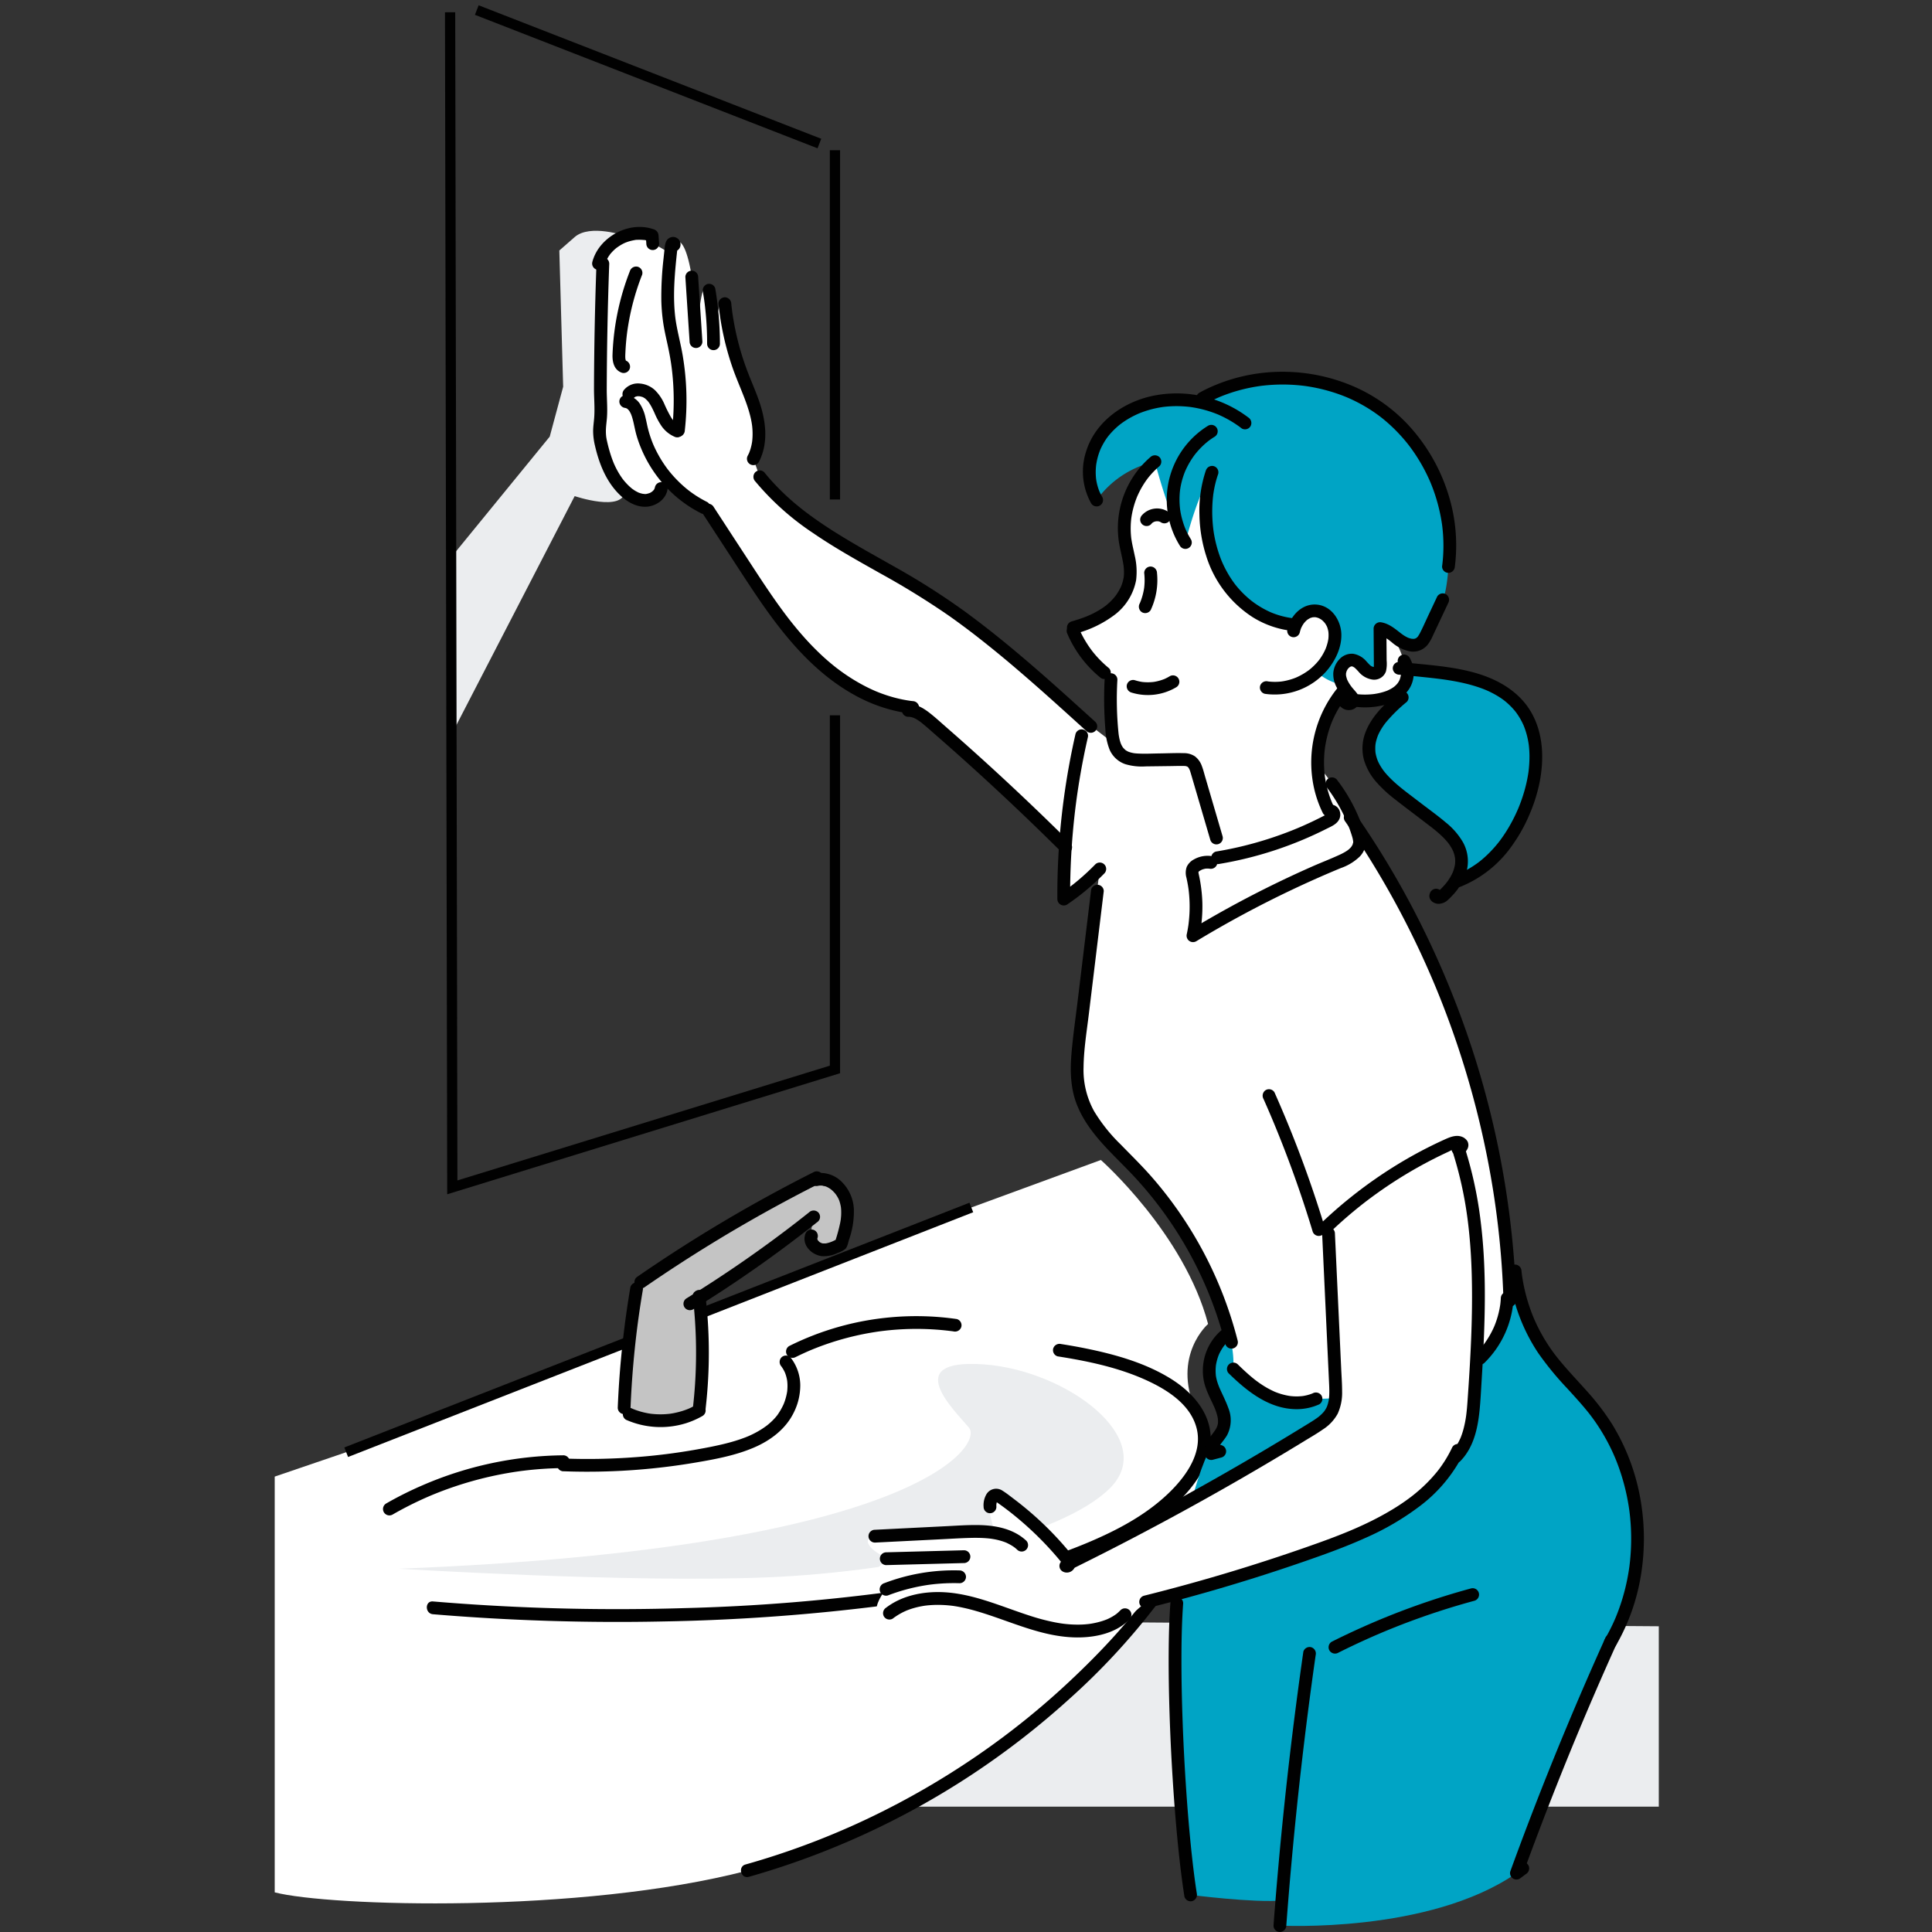 <svg id="housework-img" xmlns="http://www.w3.org/2000/svg" width="640" height="640" viewBox="0 0 640 640">
  <rect x="0" y="0" width="640" height="640" fill="#333333" stroke="none"/>
  <rect id="長方形_66" data-name="長方形 66" width="640" height="640" fill="none"/>
  <g id="グループ_180" data-name="グループ 180" transform="translate(32.886 -31.608)">
    <path id="パス_2456" data-name="パス 2456" d="M81.8,961.3l207.084-81.065L331.79,864.5s27.609,24.37,35.519,54.315c0,0-12.058,10.418-4.13,28.628,2.419,5.557,10.86,23.879-15.952,64.86s-102.581,79.8-132.6,87.617c-55.236,14.383-138.715,11.841-156.512,7.18V969.382Z" transform="translate(0 -448.629)" fill="#fff"/>
    <rect id="長方形_69" data-name="長方形 69" width="222.385" height="3.39" transform="translate(81.182 511.095) rotate(-21.381)" fill="#010101"/>
    <path id="パス_2457" data-name="パス 2457" d="M313.746,914s-3.532,14.69-4.729,40.041c0,0,2.737,4.277,13.2,4.277s11.7-3.383,11.7-3.383,2.393-21.889.011-37.273c0,0,21.491-10.479,37.867-26.853,0,0-3,10.9,2.741,10.9s6.6-1.146,7.8-7,.365-17.67-9.673-16.209C372.656,878.5,333.663,896.766,313.746,914Z" transform="translate(-135.146 -456.102)" fill="#c4c4c4"/>
    <path id="パス_2458" data-name="パス 2458" d="M185.361,424.934l126.755-39.058V81.367l-5.159-2.211L185.119,31.608Z" transform="translate(-68.41)" fill="none"/>
    <path id="パス_2459" data-name="パス 2459" d="M147.437,1078.759s76.274,4.767,122.039,2.86,97.25-13.348,113.458-29.556-14.3-39.091-41.951-41-9.535,15.255-4.768,20.975S319.054,1072.085,147.437,1078.759Z" transform="translate(-48.113 -527.496)" fill="#ebedef"/>
    <path id="パス_2460" data-name="パス 2460" d="M762.489,1197.81l-171.617-1.271s-49.579,52.121-76.274,61.02H762.489Z" transform="translate(-245.88 -627.479)" fill="#ebedef"/>
    <path id="パス_2461" data-name="パス 2461" d="M544.834,1091.881c-2.006,13.459-8.06,25.576-15.873,36.613-7.709,10.889-17.1,20.843-26.873,30.033a258.32,258.32,0,0,1-31.107,25.041,264.945,264.945,0,0,1-34.705,20.1,256.138,256.138,0,0,1-37.084,14.451q-2.394.725-4.8,1.4c-2.621.74-1.507,4.829,1.126,4.086a265.467,265.467,0,0,0,73.868-33.868,267.175,267.175,0,0,0,32.21-24.992,225.6,225.6,0,0,0,28.155-30.208c8.279-10.879,15.226-23.14,18.25-36.578q.553-2.459.922-4.954a2.188,2.188,0,0,0-1.48-2.606,2.134,2.134,0,0,0-2.606,1.479Z" transform="translate(-180.327 -570.274)" fill="#010101"/>
    <path id="パス_2462" data-name="パス 2462" d="M376.317,1000.686c9.9,1.545,20,3.663,29.172,7.808,7.057,3.189,14.967,8.145,16.906,16.209,1.877,7.8-3.3,15.273-8.528,20.513-7.2,7.21-16.227,12.221-25.492,16.271-20.373,8.906-42.482,13.6-64.4,16.77a634.768,634.768,0,0,1-71.549,5.83,730.9,730.9,0,0,1-74.144-1.524q-4.456-.319-8.908-.693c-2.717-.227-2.7,4.011,0,4.238a731.734,731.734,0,0,0,76.081,2.394,666.929,666.929,0,0,0,74.468-5.441c22.7-3.029,45.493-7.551,66.749-16.286,9.94-4.085,19.566-9.015,27.664-16.184,6.411-5.675,12.588-13.47,12.675-22.444.086-8.863-6.266-15.774-13.4-20.165-8.544-5.26-18.591-8.028-28.346-9.994-2.6-.523-5.2-.979-7.821-1.387a2.186,2.186,0,0,0-2.606,1.48,2.135,2.135,0,0,0,1.48,2.607Z" transform="translate(-58.834 -519.764)" fill="#010101"/>
    <path id="パス_2463" data-name="パス 2463" d="M308.614,954q-2.62,15.461-3.712,31.133-.3,4.4-.479,8.818a2.135,2.135,0,0,0,2.119,2.119,2.163,2.163,0,0,0,2.119-2.119q.311-7.693,1-15.364.345-3.835.786-7.659.214-1.856.45-3.709.121-.954.249-1.909c-.013.1-.045.333.015-.11.02-.15.041-.3.061-.449q.069-.5.141-1.009.608-4.316,1.338-8.615a2.171,2.171,0,0,0-1.48-2.607,2.144,2.144,0,0,0-2.606,1.48Z" transform="translate(-132.671 -496.01)" fill="#010101"/>
    <path id="パス_2464" data-name="パス 2464" d="M319.592,911.162q10.913-7.535,22.22-14.477,11.256-6.908,22.873-13.2,6.547-3.547,13.2-6.9a2.132,2.132,0,0,0,.76-2.9,2.17,2.17,0,0,0-2.9-.76q-11.845,5.964-23.358,12.558-11.459,6.566-22.554,13.742-6.253,4.044-12.38,8.277a2.119,2.119,0,0,0,2.139,3.659Z" transform="translate(-139.122 -453.025)" fill="#010101"/>
    <path id="パス_2465" data-name="パス 2465" d="M442.965,878.039c.086-.02.668-.124.361-.081s.2-.011.278-.014q.278-.013.556,0c.079,0,.158.008.237.014.441.034.036.074-.015-.011.066.11.84.189,1,.238.177.056.348.125.523.186-.4-.139-.021,0,.15.083a8.851,8.851,0,0,1,.975.577c.064.044.454.331.25.173-.222-.173.055.049.108.093q.127.107.25.218a10.668,10.668,0,0,1,.769.767c.131.145.253.3.382.448.156.179-.058-.077-.072-.1.082.114.167.227.246.343q.313.452.581.933.122.222.236.449c.066.133.291.695.132.263a13.7,13.7,0,0,1,.654,2.439c-.056-.323.021.189.03.286.024.248.041.5.053.746.024.533.022,1.068,0,1.6-.022.466-.075.926-.117,1.39-.023.251,0,.018.006-.029-.015.107-.031.214-.048.321-.044.285-.094.57-.148.854a54.915,54.915,0,0,1-1.829,6.627l.973-1.266c-.5.256-.993.511-1.5.746q-.191.089-.383.173.277-.114-.074.029c-.26.1-.519.2-.783.279s-.526.156-.794.215q-.2.044-.4.078.342-.04-.042,0c-.273.011-.543.007-.815.012q-.406-.037-.007.016c-.107-.018-.213-.041-.318-.068-.128-.033-.733-.309-.264-.066-.2-.1-.382-.216-.575-.324q-.289-.2.031.037c-.084-.07-.167-.142-.245-.218s-.5-.623-.2-.179c-.071-.107-.339-.408-.324-.54q.159.407.039.078a2.976,2.976,0,0,1-.08-.294q-.066-.354.014.113a2.774,2.774,0,0,1,0-.3q-.077.464-.006.107a2.683,2.683,0,0,1,.095-.3,2.133,2.133,0,0,0-1.48-2.606,2.17,2.17,0,0,0-2.606,1.48c-1.244,3.6,2.147,6.909,5.515,7.271a10.522,10.522,0,0,0,5.266-1.072,8.226,8.226,0,0,0,2.5-1.334c.693-.693.922-2.091,1.2-3.011a28.064,28.064,0,0,0,1.6-10.345,13.566,13.566,0,0,0-3.8-8.639,9.916,9.916,0,0,0-9.216-2.967,2.136,2.136,0,0,0-1.48,2.606,2.165,2.165,0,0,0,2.606,1.48Z" transform="translate(-204.892 -453.6)" fill="#010101"/>
    <path id="パス_2466" data-name="パス 2466" d="M354.8,933.514q16.7-10.3,32.388-22.13,4.567-3.445,9.044-7.008a2.123,2.123,0,0,0,0-3,2.182,2.182,0,0,0-3,0c-2.653,2.111-4.884,3.844-7.491,5.82q-3.866,2.929-7.8,5.768-7.91,5.709-16.081,11.046-4.563,2.981-9.2,5.841a2.119,2.119,0,0,0,2.139,3.659Z" transform="translate(-158.088 -468.173)" fill="#010101"/>
    <path id="パス_2467" data-name="パス 2467" d="M358.27,959.9a160.325,160.325,0,0,1,.774,28.828q-.26,4.085-.73,8.152A2.124,2.124,0,0,0,360.434,999a2.181,2.181,0,0,0,2.119-2.119,160.294,160.294,0,0,0,.7-28.829q-.27-4.084-.749-8.151a2.171,2.171,0,0,0-2.119-2.119c-1.037.046-2.257.94-2.119,2.119Z" transform="translate(-161.671 -498.872)" fill="#010101"/>
    <path id="パス_2468" data-name="パス 2468" d="M309.147,1044.943a28.328,28.328,0,0,0,19.953,1.123,27.883,27.883,0,0,0,5.4-2.383,2.119,2.119,0,0,0-2.138-3.659,24.291,24.291,0,0,1-2.693,1.349c.432-.182-.292.111-.367.139q-.352.135-.707.259-.622.217-1.255.4a26.113,26.113,0,0,1-2.936.675c-.186.032-.372.059-.559.089q-.374.053,0,0l-.375.044q-.749.084-1.5.125a26.331,26.331,0,0,1-2.826,0q-.753-.039-1.5-.123l-.374-.044q.378.053,0,0c-.248-.039-.5-.077-.744-.121a25.243,25.243,0,0,1-2.748-.646q-.723-.214-1.431-.471-.354-.128-.7-.268-.175-.069-.349-.142.325.137-.013-.01a2.176,2.176,0,0,0-2.9.76,2.143,2.143,0,0,0,.76,2.9Z" transform="translate(-134.667 -543.021)" fill="#010101"/>
    <path id="パス_2469" data-name="パス 2469" d="M262.94,1043.241a213.922,213.922,0,0,0,44-2.921c6.486-1.106,13.046-2.333,19.123-4.938,5.44-2.332,10.455-6.07,13.126-11.474a20.1,20.1,0,0,0,2.208-9.328,15.1,15.1,0,0,0-3.235-9.054,2.122,2.122,0,0,0-3,0,2.184,2.184,0,0,0,0,3c-.329-.421,0,.01.053.085q.137.194.267.395.256.4.48.813c.123.229.235.464.346.7.227.48-.154-.432.029.066.072.194.147.387.213.583a12.884,12.884,0,0,1,.434,1.649c.03.153.053.307.081.46.1.528-.041-.48.007.055.028.313.06.624.074.938a15.394,15.394,0,0,1-.03,1.9,5.847,5.847,0,0,1-.08.794c.125-.563,0-.039-.016.072q-.053.318-.116.634-.177.874-.439,1.728-.143.469-.311.928-.084.231-.174.459c-.03.077-.257.585-.036.1a21.371,21.371,0,0,1-1.918,3.433c-.094.134-.192.265-.286.4-.307.435.193-.233-.016.026-.188.233-.375.465-.571.69a18.521,18.521,0,0,1-1.388,1.429q-.409.38-.836.74-.212.179-.429.354c-.042.033-.53.4-.155.124-.592.442-1.2.866-1.821,1.261a31.383,31.383,0,0,1-3.748,2.016q-.254.116-.51.228c-.051.022-.622.262-.18.079q-.519.214-1.042.415-1.053.4-2.124.753c-1.376.452-2.77.845-4.175,1.2-3.1.779-6.239,1.382-9.382,1.943a199.1,199.1,0,0,1-20.615,2.6,211.441,211.441,0,0,1-23.811.44,2.135,2.135,0,0,0-2.119,2.119,2.163,2.163,0,0,0,2.119,2.119Z" transform="translate(-109.185 -524.257)" fill="#010101"/>
    <path id="パス_2470" data-name="パス 2470" d="M428.46,990.174q2.382-1.183,4.827-2.229c.01,0,.32-.135.124-.053-.218.091.173-.072.219-.09l.567-.233q.616-.25,1.235-.491,1.286-.5,2.587-.963a92.361,92.361,0,0,1,10.2-2.974q2.592-.6,5.214-1.044,1.311-.223,2.627-.41c.109-.015.741-.1.349-.048l.609-.078q.711-.089,1.422-.167a92.689,92.689,0,0,1,10.615-.546q2.965.019,5.925.229,1.53.109,3.056.269.712.075,1.423.161.405.049.812.1c.018,0,.352.048.124.016s.341.049.326.047a2.179,2.179,0,0,0,2.606-1.48,2.142,2.142,0,0,0-1.48-2.606,94.162,94.162,0,0,0-22.186-.555,94.019,94.019,0,0,0-33.343,9.484,2.132,2.132,0,0,0-.76,2.9,2.172,2.172,0,0,0,2.9.76Z" transform="translate(-197.767 -509.022)" fill="#010101"/>
    <path id="パス_2471" data-name="パス 2471" d="M195.644,1076.538a120.038,120.038,0,0,0-46.753,9.962,117.231,117.231,0,0,0-11.972,6,2.119,2.119,0,0,0,2.139,3.659,117.1,117.1,0,0,1,10.462-5.34q.612-.274,1.226-.541l.663-.286.284-.121c.205-.088-.185.076.159-.067.889-.368,1.78-.73,2.677-1.079q2.738-1.064,5.528-1.992,5.527-1.838,11.216-3.129,2.866-.65,5.761-1.157,1.472-.257,2.951-.478c.442-.066.884-.126,1.326-.19.351-.05-.3.038.05-.007l.306-.04q.409-.052.818-.1a117.358,117.358,0,0,1,13.159-.859,2.119,2.119,0,0,0,0-4.237Z" transform="translate(-41.881 -562.841)" fill="#010101"/>
    <path id="パス_2472" data-name="パス 2472" d="M658.564,342.247s-12.991,10.643-9.821,26.32c1.264,6.254,6.9,22.1-17.184,28.644a40.112,40.112,0,0,0,12.471,17.263s-1.629,22.272,3.19,24.728,16.514,1.727,20.058,1.727,4.663,2.052,5.266,4.112,7.763,28.258,7.763,28.258,28.286-6.086,37.473-13.6c0,0-7.008-7.711-4.949-22.973s20.781-36.682,26.214-55.1c5.967-20.222,6.954-43.48-25.637-55.087C686.751,317.049,658.564,342.247,658.564,342.247Z" transform="translate(-308.881 -157.712)" fill="#fff"/>
    <path id="パス_2473" data-name="パス 2473" d="M309.707,381.2c.023-.323.05-.709.077-1.08Q309.752,380.57,309.707,381.2Z" transform="translate(-135.518 -187.723)" fill="#d1d1d1"/>
    <path id="パス_2474" data-name="パス 2474" d="M309.654,382.693c-.01.14-.02.284-.031.437C309.631,383.018,309.642,382.866,309.654,382.693Z" transform="translate(-135.473 -189.108)" fill="#d1d1d1"/>
    <path id="パス_2475" data-name="パス 2475" d="M309.7,382.461c0,.037-.005.072-.008.107C309.693,382.532,309.7,382.5,309.7,382.461Z" transform="translate(-135.509 -188.983)" fill="#d1d1d1"/>
    <path id="パス_2476" data-name="パス 2476" d="M309.9,379.41c.008-.11.015-.209.022-.3C309.913,379.2,309.906,379.307,309.9,379.41Z" transform="translate(-135.621 -187.177)" fill="#d1d1d1"/>
    <path id="パス_2477" data-name="パス 2477" d="M309.873,379.928c0-.055.008-.11.012-.165C309.881,379.815,309.877,379.873,309.873,379.928Z" transform="translate(-135.608 -187.53)" fill="#d1d1d1"/>
    <path id="パス_2478" data-name="パス 2478" d="M309.607,383.748c0-.03,0-.066.007-.107C309.612,383.677,309.609,383.711,309.607,383.748Z" transform="translate(-135.464 -189.619)" fill="#d1d1d1"/>
    <path id="パス_2479" data-name="パス 2479" d="M309.59,383.984l.008-.11C309.593,383.942,309.59,383.984,309.59,383.984Z" transform="translate(-135.455 -189.744)" fill="#d1d1d1"/>
    <path id="パス_2480" data-name="パス 2480" d="M309.989,378.067c.01-.138.018-.26.025-.357C310.008,377.8,310,377.917,309.989,378.067Z" transform="translate(-135.67 -186.424)" fill="#d1d1d1"/>
    <path id="パス_2481" data-name="パス 2481" d="M310.062,377.317c.012-.17.011-.149,0,0Z" transform="translate(-135.709 -186.148)" fill="#d1d1d1"/>
    <path id="パス_2482" data-name="パス 2482" d="M188.078,303.64v57.842l39.409-76.275s16.142,5.475,16.652-1.712c0,0-8.19-6.226-7.971-15.923s.218-52.919.218-52.919-6.542-11.582,7.853-15.644c0,0-11.666-4.061-16.752.388l-5.085,4.449,1.271,45.129-4.45,16.526Z" transform="translate(-70.004 -89.256)" fill="#ebedef"/>
    <path id="パス_2483" data-name="パス 2483" d="M309.945,378.771c.007-.1.014-.2.02-.288Q309.956,378.612,309.945,378.771Z" transform="translate(-135.646 -186.841)" fill="#d1d1d1"/>
    <path id="パス_2484" data-name="パス 2484" d="M310.044,377.574l.008-.117C310.05,377.488,310.047,377.528,310.044,377.574Z" transform="translate(-135.7 -186.288)" fill="#d1d1d1"/>
    <path id="パス_2485" data-name="パス 2485" d="M722.022,962c-6.544,3.778-7.477,12.973-4.74,19.444s4.047,8.94-1.147,17.989c-6.119,10.661-11.426,38.208-11.884,48.92-1.372,32.054.4,75.588,5.058,99.459,0,0,21.051,2.707,30.231,1.848l-.649,8.322s49.418,2.7,78.353-17.365c0,0,24.818-65.347,31.115-76.465s13.207-31.812,6.22-54.235-20.393-31.346-25.443-38.794-11.771-19.787-14.031-29.11c0,0-27.016-6.579-50.85-1.7C729.79,947.384,722.022,962,722.022,962Z" transform="translate(-347.792 -488.498)" fill="#00a4c5"/>
    <path id="パス_2486" data-name="パス 2486" d="M309.257,202.422a30.908,30.908,0,0,1,8.686,5.871c3.814,3.814,4.237,28.815,5.509,41.739S319.92,280.1,312.066,283.55c0,0-2.213,7.9-11.2,1.492s-8.959-17.189-8.973-23.981.854-51.991.854-51.991-1.476-6,7.41-9.217S309.257,202.422,309.257,202.422Z" transform="translate(-125.924 -90.1)" fill="#fff"/>
    <path id="パス_2487" data-name="パス 2487" d="M463.751,364.209c-8.932-8.931-33.085-30.357-46.827-38.805-17.7-10.88-44.155-22.9-61.4-42.568l-2.123-5.984s3.573-6.906,1.1-14.381-8.177-25.26-10.529-36.989c-1.027-5.117-3.765,7.3-3.765,13.272,0,0,.3-14.859-1.463-17.739-2.343-3.828-3.135,4.614-4.34,17.025,0,0-.541-15.543-1.4-21.376s-2.952-14.4-6.161-11.2-2.144,21.542-1.125,26.6,4.71,25.289,2.864,35.395a18.227,18.227,0,0,1-6.8-8.33c-2.561-5.928-11.188-7.09-9.629-1.847s3.118,4.2,5.941,15.1,13.757,17.759,18.965,20.632c4.045,2.231,11.248,18.837,22.3,32.577s20.895,28.054,46.841,33.66c0,0,26.74,22.352,50.482,46.093,0,0,8.364,1.408,10-16.122C468.164,373.337,469.586,370.044,463.751,364.209Z" transform="translate(-136.732 -93.272)" fill="#fff"/>
    <path id="パス_2488" data-name="パス 2488" d="M675.533,357.45c4.922-18.531,8.736-22.556,8.736-22.556s-4.873,13.348,1.665,30.245,25.988,19.928,25.988,19.928c.525-3.218,5.822-8.222,10.06-3.985,8.263,8.263-2.914,19.231-2.914,19.231,3.392,3.391,8.617,4.39,8.617,4.39-3.137-5.235.841-10.563,3.73-8.2,3.951,3.227,8.424,7.676,8.424,3.348,0-2.844.179-13.868.179-13.868,4.264,0,9.669,8.4,13.169,4.9,2.123-2.123,6.108-11.258,7.606-14.44s1.9-11.04,1.9-11.04c2.791-15.259-5.757-47.879-34.4-58.587s-48.118,4.143-48.118,4.143-9.6-4.894-25.64,4.364-8.39,28.074-8.39,28.074a32.333,32.333,0,0,1,19.291-12.713S670.823,351.4,675.533,357.45Z" transform="translate(-315.76 -146.147)" fill="#00a4c5"/>
    <path id="パス_2489" data-name="パス 2489" d="M823.7,502.455c3.362,3.363,6.472,5.988,12.143,4.789s11.176-4.5,8.172-12.791c-6.738-18.586-8.161-7.677-8.161,3.146,0,3.8-7.817-3.064-8.424-3.348C824.143,492.711,820.785,499.538,823.7,502.455Z" transform="translate(-411.776 -243.898)" fill="#fff"/>
    <path id="パス_2490" data-name="パス 2490" d="M851.827,523.864c-4.755,4.755-14.05,14.309-3.36,25s31.622,18.915,24.756,33.238c0,0,23.573-9.214,25.677-39.294.932-13.335-5.825-30.861-42.914-30.861,0,0,.517,1.945-.979,5.759A42.659,42.659,0,0,1,851.827,523.864Z" transform="translate(-423.057 -258.729)" fill="#00a4c5"/>
    <path id="パス_2491" data-name="パス 2491" d="M636.559,598.877a118.166,118.166,0,0,1-11.937,9.987,202.9,202.9,0,0,1,7.522-58.511l9.131,6.993s15.2-7.187,37.656-5.492,31.248,13.942,34.55,18.795,8.549,16.4,8.549,16.4,30.722,40.767,43.574,100.4c5.069,23.522,6.764,45.768,5.916,53.607s-3.653,16.806-10.2,20.586S729.164,774.4,708.179,774.4c0,0-12.157,5.329-27.369-9.882a34.342,34.342,0,0,0-1.455-11.594c-1.907-6.356-8.379-30.212-28.767-52.4s-23.008-24.35-21.048-42.949C631.26,641.265,636.559,598.877,636.559,598.877Z" transform="translate(-305.125 -279.417)" fill="#fff"/>
    <path id="パス_2492" data-name="パス 2492" d="M636.516,879.82s2.348,47.943,2.348,57.024c0,6.256-7.584,10.109-7.584,10.109-14.6,8.836-57.09,33.807-80.59,44.781,0,0-11.492-14.889-22.882-22.16-7.4-4.722-1.7,11.959-1.7,11.959s-2.626-.785-11.237-.353-22.84.55-28.567,1.433.192,6.327,5.283,7.419c0,0-5.079,2.505-6.774,6.459s3.077,4.487,5.187,3.723c0,0-3.208,3.621-3.208,7.012s3.855.964,7.377-1.07,12.767-4.081,20.127-2.26,31.911,11.123,39.45,10.125,14.327-1.7,22.259-9.632c0,0,92.992-20.878,102.742-48.147,0,0,6.824-5.166,6.824-31.9s2.078-50.459-6.4-71.929c0,0-7.917,1.4-22.318,11.3S636.516,879.82,636.516,879.82Z" transform="translate(-229.376 -442.121)" fill="#fff"/>
    <g id="グループ_179" data-name="グループ 179" transform="translate(114.518 33.359)">
      <path id="パス_2493" data-name="パス 2493" d="M654.578,359.131A31.065,31.065,0,0,0,644.438,388.8c.248,1.289.553,2.565.821,3.85.119.568.231,1.138.328,1.711.024.143.045.286.069.429.116.681-.019-.219.03.186.038.322.074.643.1.966a16.5,16.5,0,0,1,.042,1.939c-.011.277-.035.552-.058.829-.034.409,0,.053.01-.028-.026.178-.055.354-.087.531a13.736,13.736,0,0,1-.36,1.477q-.1.343-.224.68c-.05.14-.106.279-.156.419-.138.379.079-.155-.027.073a18.668,18.668,0,0,1-1.541,2.745c-.137.2-.28.394-.423.588.271-.368-.228.28-.289.353q-.554.662-1.165,1.272t-1.27,1.164c-.115.1-.233.191-.349.287-.281.234.09-.059-.106.085-.267.2-.532.393-.8.581a27.221,27.221,0,0,1-3.331,1.958c-.594.3-1.2.573-1.806.835.328-.142.014-.006-.045.018-.185.075-.37.15-.555.223q-.464.183-.933.354c-1.249.458-2.519.858-3.8,1.228a2.119,2.119,0,1,0,1.126,4.086,37.075,37.075,0,0,0,13.319-6.428,18.775,18.775,0,0,0,6.9-11.312,23.049,23.049,0,0,0-.462-8.16c-.264-1.285-.569-2.561-.824-3.849-.116-.586-.211-1.174-.306-1.763-.052-.32.04.359.005.038-.016-.147-.035-.293-.051-.439q-.048-.439-.081-.879a27.878,27.878,0,0,1-.06-3.086q.026-.75.093-1.5.031-.352.071-.7c0-.007.068-.583.027-.244-.037.308.027-.184.036-.243a29.823,29.823,0,0,1,1.611-6.14c.1-.275.215-.548.326-.821-.029.072-.169.386-.006.018.072-.162.142-.323.215-.484q.367-.8.781-1.585a29.278,29.278,0,0,1,1.836-3.014q.226-.326.462-.645c.087-.119.176-.236.264-.353-.178.236-.071.091.048-.058q.549-.69,1.141-1.345a27.873,27.873,0,0,1,2.6-2.518,2.128,2.128,0,0,0,0-3,2.173,2.173,0,0,0-3,0Z" transform="translate(-420.911 -209.454)" fill="#010101"/>
      <path id="パス_2494" data-name="パス 2494" d="M627.026,483.1a38.071,38.071,0,0,0,10.744,14.321,2.169,2.169,0,0,0,3,0,2.143,2.143,0,0,0,0-3,36.836,36.836,0,0,1-3.213-2.976q-.725-.757-1.4-1.555-.371-.435-.728-.882c-.03-.037-.344-.437-.187-.235.136.174-.2-.264-.238-.316a36.681,36.681,0,0,1-4.31-7.5,2.124,2.124,0,0,0-2.9-.76,2.186,2.186,0,0,0-.76,2.9Z" transform="translate(-420.824 -274.838)" fill="#010101"/>
      <path id="パス_2495" data-name="パス 2495" d="M653.813,517.155a125.03,125.03,0,0,0,.251,16.389,21.034,21.034,0,0,0,1.437,6.88,8.778,8.778,0,0,0,5.149,4.71,19.094,19.094,0,0,0,6.794.745l8.284-.106c1.335-.017,2.673-.059,4.009-.047.25,0,.5.014.747.028.411.023.075.007-.012-.01.12.023.24.044.358.073-.005,0,.559.175.263.065-.247-.093.1.058.156.091.129.076.357.32.045.012.1.095.187.2.286.288.217.2-.227-.407.016.026.054.1.118.187.172.283.083.146.317.673.148.253.2.509.363,1.035.517,1.561q.584,1.988,1.165,3.977l5.211,17.787a2.119,2.119,0,1,0,4.086-1.127l-4.628-15.8-1.133-3.867c-.342-1.166-.632-2.366-1.069-3.5a6.957,6.957,0,0,0-2.328-3.315,6.53,6.53,0,0,0-3.72-1.059c-2.65-.075-5.32.055-7.971.089-2.5.032-5.035.181-7.534.016-.24-.016-.479-.04-.719-.061-.1-.009-.414-.061.03.009-.118-.018-.235-.036-.352-.056a9.91,9.91,0,0,1-1.613-.413c-.062-.022-.407-.154-.15-.05.3.121-.211-.1-.218-.108a6.583,6.583,0,0,1-.6-.342c-.1-.063-.19-.132-.287-.2.333.221.088.072.016,0-.206-.2-.4-.4-.6-.6-.371-.376.142.235-.035-.032-.061-.093-.129-.183-.19-.276a7.548,7.548,0,0,1-.381-.654c-.066-.127-.3-.718-.137-.265-.1-.269-.2-.536-.284-.81a14.174,14.174,0,0,1-.355-1.44c-.05-.26-.092-.52-.135-.781-.016-.1-.056-.416,0,.04-.022-.175-.043-.349-.063-.524a111.778,111.778,0,0,1-.39-17.884,2.133,2.133,0,0,0-2.119-2.119,2.166,2.166,0,0,0-2.119,2.119Z" transform="translate(-435.301 -293.752)" fill="#010101"/>
      <path id="パス_2496" data-name="パス 2496" d="M693.2,322.04a39.3,39.3,0,0,0-30.575-7.349c-10.2,1.818-19.958,8.418-23.135,18.627a21.531,21.531,0,0,0,1.664,17.156,2.119,2.119,0,0,0,3.659-2.139,17.287,17.287,0,0,1-.826-1.579c-.049-.108-.1-.216-.144-.325.176.407.019.036-.021-.068q-.177-.454-.327-.918-.26-.8-.442-1.622-.086-.389-.156-.782c-.031-.175-.057-.35-.086-.525.061.376.006.049-.015-.141a20.009,20.009,0,0,1-.077-3.471q.026-.4.066-.8c.018-.179.039-.357.061-.535-.01.078-.067.437,0,.03.1-.592.207-1.18.347-1.764s.3-1.162.493-1.732q.127-.385.268-.765.078-.211.161-.421c.021-.053.26-.6.062-.16a23.069,23.069,0,0,1,1.7-3.164c.293-.45.605-.888.93-1.315-.258.34-.013.021.054-.063q.139-.174.282-.345.314-.376.644-.738a25.238,25.238,0,0,1,2.5-2.4q.342-.285.693-.559c-.323.251-.071.055,0,.007.144-.1.287-.212.432-.316q.726-.52,1.484-.995a30.106,30.106,0,0,1,3.15-1.714q.367-.172.737-.335c.1-.044.477-.2.073-.034l.334-.136q.878-.353,1.775-.653a33.494,33.494,0,0,1,3.38-.94q.884-.2,1.779-.346c.248-.042.5-.078.744-.116.619-.1-.439.046.183-.024.187-.021.374-.045.561-.065a36.334,36.334,0,0,1,3.755-.2q1.787,0,3.57.164.468.044.936.1c-.008,0,.6.078.279.034s.286.043.277.042q.931.14,1.854.327a37.7,37.7,0,0,1,4.006,1.041q.986.315,1.954.684.527.2,1.049.418c-.078-.032-.362-.158.013.007.173.076.345.151.516.228a36.458,36.458,0,0,1,7.242,4.35,2.123,2.123,0,0,0,2.9-.76,2.185,2.185,0,0,0-.76-2.9Z" transform="translate(-427.109 -185.516)" fill="#010101"/>
      <path id="パス_2497" data-name="パス 2497" d="M712.338,336.93A28.774,28.774,0,0,0,699.2,367.151a28.523,28.523,0,0,0,3.761,9.523,2.119,2.119,0,1,0,3.659-2.138c-.374-.6-.727-1.214-1.053-1.843q-.221-.428-.428-.865-.1-.218-.2-.438c-.035-.078-.295-.7-.13-.291a27.432,27.432,0,0,1-1.275-3.944q-.237-.985-.4-1.986c-.026-.159-.047-.318-.073-.477-.06-.371.053.509-.013-.107-.042-.384-.084-.767-.114-1.152a26.836,26.836,0,0,1,.007-4.24c.026-.321.063-.64.1-.96.064-.615-.047.265.012-.106.025-.159.047-.318.073-.477q.169-1.031.421-2.047a26.383,26.383,0,0,1,1.218-3.688c-.17.412-.015.04.03-.062q.089-.2.182-.4.185-.4.384-.8.457-.909.98-1.78.478-.8,1.009-1.558.253-.363.518-.717c.04-.054.406-.517.1-.132.11-.138.22-.277.332-.413A27.015,27.015,0,0,1,711.224,343q.4-.352.806-.688c.136-.112.275-.222.413-.332-.364.291.051-.038.132-.1q.922-.686,1.9-1.288a2.119,2.119,0,0,0-2.138-3.659Z" transform="translate(-459.531 -197.661)" fill="#010101"/>
      <path id="パス_2498" data-name="パス 2498" d="M724.183,367.706a41.828,41.828,0,0,0-2.112,14.6,47.616,47.616,0,0,0,2.18,13.471,37.254,37.254,0,0,0,15.432,20.469,31.1,31.1,0,0,0,13.445,4.592,2.126,2.126,0,0,0,2.119-2.119,2.177,2.177,0,0,0-2.119-2.119c-.238-.023-.475-.051-.712-.078-.1-.011-.412-.067.031.005-.118-.019-.236-.035-.354-.054q-.705-.111-1.4-.26a27.687,27.687,0,0,1-2.839-.766q-.636-.208-1.261-.446c-.223-.084-.443-.174-.664-.262-.08-.032-.371-.163.012.006-.136-.06-.273-.119-.409-.179q-1.306-.585-2.552-1.292-1.287-.729-2.5-1.578c-.369-.257-.728-.525-1.088-.794-.256-.191.25.2,0,0-.093-.076-.188-.149-.281-.224q-.315-.254-.623-.516a33.006,33.006,0,0,1-4.043-4.086c-.153-.184-.3-.371-.453-.558-.251-.311-.049-.059,0,0-.073-.1-.145-.191-.217-.286q-.452-.6-.876-1.224-.914-1.338-1.7-2.757-.765-1.372-1.412-2.8c-.108-.239-.212-.479-.317-.719-.135-.31.108.279-.014-.037-.047-.122-.1-.242-.148-.364q-.31-.776-.587-1.564a42.912,42.912,0,0,1-1.642-6.082q-.15-.776-.274-1.556c-.036-.227-.066-.456-.1-.684-.054-.34.038.318,0-.024-.02-.163-.042-.327-.061-.49q-.186-1.57-.268-3.148a46.689,46.689,0,0,1,.215-7.635c.013-.107.025-.215.038-.322a1.469,1.469,0,0,1,.037-.294q.069-.481.149-.961.161-.958.372-1.907a34.285,34.285,0,0,1,1.095-3.838,2.132,2.132,0,0,0-1.48-2.606,2.172,2.172,0,0,0-2.607,1.48Z" transform="translate(-472.146 -213.564)" fill="#010101"/>
      <path id="パス_2499" data-name="パス 2499" d="M767.055,495.226a22.837,22.837,0,0,0,20.689-7.727c2.769-3.288,4.843-7.539,4.751-11.922s-2.909-9.034-7.519-9.808c-5.114-.858-9.27,3.311-10.342,8.04a2.119,2.119,0,0,0,4.086,1.127,10.318,10.318,0,0,1,.315-1.118c.037-.106.077-.209.115-.314.015-.041.127-.3.021-.057-.114.259.036-.069.065-.13.06-.126.123-.252.188-.376a9.633,9.633,0,0,1,.61-1c.048-.068.1-.135.146-.2.173-.25-.232.257-.024.036.15-.16.286-.333.44-.491.133-.137.27-.269.412-.4.06-.054.126-.1.185-.159.216-.206-.295.2-.047.033a10.818,10.818,0,0,1,1.027-.617c.3-.155-.068.023-.068.024a1.607,1.607,0,0,1,.225-.081,5.584,5.584,0,0,1,.537-.154,1.26,1.26,0,0,1,.315-.064s-.418.034-.161.022.491-.032.74-.023c.081,0,.164.015.245.016.26,0-.165-.005-.159-.027a5.324,5.324,0,0,1,.635.138c.184.051.359.12.54.179.226.073-.113-.047-.131-.056.12.065.246.118.366.183.169.09.334.188.495.293.092.06.182.124.273.186.038.027.243.2.049.036s.013.017.043.044c.082.075.167.147.247.224.162.153.317.313.466.479.074.084.143.173.218.255-.016-.017-.209-.293-.075-.1.11.162.226.319.33.486s.2.335.292.509c.052.1.095.2.15.3.147.261-.162-.462.015.031a9.454,9.454,0,0,1,.372,1.293c.02.1.032.2.056.3.083.331-.019-.3.009.036.022.269.048.535.056.805a11.367,11.367,0,0,1-.049,1.418c-.01.1-.02.2-.032.3.045-.373,0-.024-.012.043-.054.268-.1.537-.161.8-.108.467-.24.93-.391,1.385q-.113.341-.242.677c-.018.046-.172.442-.084.222.077-.191-.116.263-.12.272a18.254,18.254,0,0,1-1.117,2.089q-.3.485-.631.951c-.11.156-.224.308-.337.461.271-.37-.072.088-.173.212a20.037,20.037,0,0,1-1.666,1.792q-.414.394-.849.766-.218.185-.441.365l-.192.153c.216-.174.159-.121-.026.017a22.107,22.107,0,0,1-4.167,2.424c-.042.018-.3.126-.048.022.286-.12-.145.057-.2.079q-.3.12-.613.231-.616.221-1.244.4a20.345,20.345,0,0,1-2.629.579c-.075.011-.427.049-.122.018.335-.034-.187.018-.2.02q-.324.035-.65.058-.65.046-1.3.048t-1.305-.042q-.367-.024-.733-.064a1.324,1.324,0,0,1-.244-.028l.157.022-.243-.037a2.175,2.175,0,0,0-2.606,1.48,2.144,2.144,0,0,0,1.48,2.607Z" transform="translate(-495.557 -267.156)" fill="#010101"/>
      <path id="パス_2500" data-name="パス 2500" d="M722.963,309.128q1.344-.736,2.727-1.4.65-.309,1.31-.6.329-.145.661-.286c-.073.031-.383.158-.008.005l.417-.17a53.886,53.886,0,0,1,5.7-1.932,55.547,55.547,0,0,1,5.8-1.28c.474-.078.948-.15,1.424-.218.409-.058.05-.006-.028,0l.358-.046q.447-.055.895-.1,1.477-.16,2.963-.242a58.015,58.015,0,0,1,6.036-.021q1.486.072,2.966.221.718.071,1.433.161c.067.008.448.056.165.02s.1.014.165.023q.4.056.8.119a56.561,56.561,0,0,1,11.634,3.1c.448.173.892.353,1.336.535-.42-.172.217.094.321.139q.371.162.74.329,1.352.613,2.667,1.3a51.822,51.822,0,0,1,5.173,3.1c.786.536,1.554,1.1,2.31,1.672-.363-.276.154.122.251.2q.27.215.537.432.568.462,1.122.941a53.538,53.538,0,0,1,4.156,4q.97,1.038,1.886,2.126.444.527.874,1.065c.143.179.285.361.427.541.195.245-.2-.269-.015-.019l.261.343a57.071,57.071,0,0,1,3.236,4.783q1.5,2.473,2.741,5.087.3.623.579,1.254.141.315.278.632l.136.317c-.116-.269-.061-.145.02.051q.545,1.316,1.024,2.657a57.994,57.994,0,0,1,2.768,11.2c.014.1.054.417-.006-.051q.022.171.044.342.043.342.081.684.082.727.144,1.457.121,1.415.168,2.836a52.653,52.653,0,0,1-.125,5.768q-.109,1.42-.3,2.832a2.121,2.121,0,0,0,2.119,2.119,2.185,2.185,0,0,0,2.119-2.119,56.243,56.243,0,0,0-2.087-23.652,60.2,60.2,0,0,0-11.548-21.186,54.182,54.182,0,0,0-19.232-14.512,59.5,59.5,0,0,0-24.616-5.144,57.99,57.99,0,0,0-24.419,5.534q-1.385.657-2.728,1.4a2.139,2.139,0,0,0-.76,2.9,2.163,2.163,0,0,0,2.9.76Z" transform="translate(-470.915 -177.138)" fill="#010101"/>
      <path id="パス_2501" data-name="パス 2501" d="M852.577,458.749l-2.932,6.228c-.931,1.977-1.8,4-2.813,5.936-.193.368-.42.707-.637,1.06.2-.328.087-.1.011-.017s-.152.173-.234.255c-.059.06-.133.114-.188.178-.14.163.277-.141-.052.04-.1.057-.205.122-.308.18-.04.023-.3.12-.065.036.259-.092-.091.018-.155.036-.083.024-.166.042-.25.062-.383.1-.03,0,.053,0-.116.005-.229.015-.346.016-.16,0-.772-.063-.314.009a7.055,7.055,0,0,1-1.232-.316c-.117-.041-.233-.085-.348-.131.081.033.355.169-.008-.011-.224-.111-.447-.222-.665-.346a11.816,11.816,0,0,1-1.086-.7c-.2-.142-.389-.289-.582-.435.025.019.257.2.067.052l-.361-.283c-1.788-1.4-3.639-2.868-5.937-3.283a2.15,2.15,0,0,0-2.682,2.043q.042,5.8.086,11.6c0,.418-.01.836-.01,1.254,0,.254.012-.053.012-.087,0,.066.017.274-.012.108-.018-.107.045-.067-.034.042.053-.074.263-.336.086-.123-.222.268.327-.2.024-.037.252-.134.322-.136.032-.041-.331.109.4.017.04-.013-.066-.006-.138,0-.205,0-.046,0-.092,0-.138-.009-.117-.011-.093-.008.072.011.027-.058.245.063,0-.012-.092-.029-.188-.047-.281-.074-.067-.02-.139-.056-.209-.07-.245-.047.185.075.164.076-.1.008-.309-.153-.393-.2s-.5-.344-.265-.157-.13-.128-.189-.184c-.123-.116-.242-.236-.359-.357-.257-.265-.505-.538-.758-.807a7.269,7.269,0,0,0-4.449-2.576,5.578,5.578,0,0,0-4.5,1.775,7.563,7.563,0,0,0-2.07,4.6,9.152,9.152,0,0,0,1.352,5.139,19.2,19.2,0,0,0,1.742,2.485c.28.353.569.7.863,1.039.144.167.291.331.434.5.058.067.12.133.173.2-.143-.2-.055-.137-.026.01a1.137,1.137,0,0,1,.095-.95c-.005.008.3-.335.142-.177-.19.185.345-.248.116-.1-.19.122.2-.085.195-.084-.259.1.031,0,.155,0-.235.008-.037-.044,0,.027.166.03.191.034.076.009a.833.833,0,0,1-.133-.036c-.213-.072.165.06.165.061-.207-.065-.111-.113.024.036-.056-.062-.122-.116-.18-.176-.036-.038-.251-.319-.105-.112s-.015-.034-.034-.065c-.06-.1-.123-.2-.182-.3-.117-.2-.224-.4-.332-.606l-2.393,3.112a26.3,26.3,0,0,0,14.637.614c4.256-1.05,8.464-3.652,9.565-8.171a10.161,10.161,0,0,0-1.061-7.524,2.119,2.119,0,1,0-3.659,2.139c.1.175.2.353.292.536.029.059.179.4.072.143-.1-.237.01.035.023.07a11.188,11.188,0,0,1,.358,1.345c.023.112.02.395,0-.045,0,.087.017.174.023.261.015.2.023.407.022.61s-.009.407-.024.61c-.006.07-.044.442-.009.152.037-.311-.043.226-.045.235a10.989,10.989,0,0,1-.329,1.174c-.029.092-.166.36.017-.022-.037.078-.073.158-.111.236a7.194,7.194,0,0,1-.381.685c-.05.079-.376.536-.242.364s-.243.276-.294.331c-.141.152-.288.3-.439.44-.065.06-.131.12-.2.179,0,0-.412.348-.2.173.17-.138-.283.2-.362.254q-.3.2-.608.38c-.392.228-.8.416-1.206.615-.288.142.306-.113,0,0-.085.032-.169.067-.254.1-.2.076-.4.147-.6.215q-.688.232-1.393.408c-.463.117-.93.217-1.4.3-.243.045-.486.085-.729.124-.43.069-.159.024-.065.012-.14.018-.28.034-.42.049a24.111,24.111,0,0,1-3.165.135,20.217,20.217,0,0,1-3.218-.31,24.515,24.515,0,0,1-3.474-.907,2.111,2.111,0,0,0-2.227.759,2.148,2.148,0,0,0-.166,2.353c.908,1.719,2.352,3.412,4.495,3.242a3.593,3.593,0,0,0,2.913-1.719,3.417,3.417,0,0,0-.239-3.552c-.546-.792-1.233-1.492-1.842-2.234-.012-.015-.213-.263-.074-.089.152.191-.1-.126-.127-.169q-.172-.233-.337-.47a13.283,13.283,0,0,1-.707-1.133c-.106-.193-.2-.39-.3-.587-.178-.359.053.193-.077-.183a9.261,9.261,0,0,1-.347-1.256c-.081-.41-.006-.079,0,0-.005-.09-.015-.178-.018-.268-.008-.184,0-.365.009-.549.021-.406-.087.332.017-.063.054-.206.112-.409.173-.614.113-.381-.152.268.032-.084.087-.165.172-.329.27-.488.043-.069.327-.449.153-.239s0,.006.033-.028c.089-.094.175-.19.268-.28.067-.064.428-.325.192-.18-.26.16.22-.118.287-.162.315-.205-.328.078.031-.024.09-.025.19-.051.28-.082.341-.117-.138.016-.133,0,.02-.051.483,0,.516,0,.237-.015-.18.008-.188-.023a1.993,1.993,0,0,0,.231.058c.079.023.156.052.235.076-.079-.024-.384-.2-.062-.015.163.1.32.2.482.3.2.119-.085-.067-.1-.084.082.074.169.142.25.215.125.112.245.228.364.346.281.279.548.573.818.863a7.33,7.33,0,0,0,4.374,2.58,4.129,4.129,0,0,0,4.705-2.7,11.252,11.252,0,0,0,.221-3.6q-.013-1.723-.026-3.446-.026-3.561-.052-7.121l-2.682,2.043a7.05,7.05,0,0,1,1.367.39c-.389-.155.088.055.217.123.238.124.471.258.7.4.411.257.807.537,1.194.826.074.054.146.111.22.165.261.192-.248-.195.007.005l.651.509a13.194,13.194,0,0,0,5.8,3.033,6.187,6.187,0,0,0,6.53-2.6,15.162,15.162,0,0,0,1.4-2.57l1.564-3.321,3.518-7.473a2.168,2.168,0,0,0-.76-2.9,2.146,2.146,0,0,0-2.9.76Z" transform="translate(-523.892 -262.884)" fill="#010101"/>
      <path id="パス_2502" data-name="パス 2502" d="M863.03,511.074c4.136.418,8.278.794,12.406,1.287q.6.072,1.2.149l.687.09c-.474-.063.137.02.3.042q1.334.188,2.662.412c1.735.294,3.461.641,5.168,1.067a47.526,47.526,0,0,1,4.882,1.484q.59.217,1.174.453c.163.066.573.246.187.075.228.1.458.2.685.3q1.166.53,2.288,1.151c.716.4,1.417.827,2.1,1.287q.473.321.933.663l.261.2c-.359-.273-.116-.09-.042-.029.169.139.34.275.507.415a23.442,23.442,0,0,1,1.859,1.748q.431.453.837.928.191.224.376.453c.053.065.1.132.158.2-.283-.345-.014-.018.042.058a22.4,22.4,0,0,1,2.647,4.615c-.182-.427.066.177.113.3q.109.284.211.569.219.613.405,1.237a26.972,26.972,0,0,1,.641,2.624c.083.431.154.863.219,1.3.006.042.047.335.011.067-.038-.288.01.086.018.155q.047.4.084.79.124,1.328.141,2.663a41.153,41.153,0,0,1-.327,5.481c-.03.25.011-.088.015-.114-.018.12-.034.24-.052.359q-.046.315-.1.628-.117.718-.257,1.432-.271,1.382-.624,2.746a51.161,51.161,0,0,1-1.623,5.137q-.228.611-.471,1.217-.114.283-.23.566l-.134.322c.114-.272.055-.132-.026.057q-.522,1.206-1.1,2.386a52.327,52.327,0,0,1-2.591,4.68q-.718,1.151-1.5,2.261-.352.5-.717.99c-.069.093-.139.186-.209.279-.038.051-.263.344-.1.131s-.026.033-.048.06c-.09.114-.179.227-.27.341a40.777,40.777,0,0,1-3.552,3.9q-.929.893-1.917,1.72-.263.22-.53.435l-.269.213c-.03.024-.257.2-.056.044.217-.166-.074.055-.126.094l-.206.154q-.309.229-.624.45a31.7,31.7,0,0,1-4.493,2.649c-.362.174-.728.34-1.1.5s-.04.016.03-.012l-.321.13q-.322.128-.646.249a2.167,2.167,0,0,0-1.48,2.607,2.143,2.143,0,0,0,2.606,1.48,38.324,38.324,0,0,0,17.53-14.06,51.923,51.923,0,0,0,5.376-9.62,54.011,54.011,0,0,0,3.517-11.066c1.48-7.634,1.231-15.918-2.641-22.847-3.721-6.659-10.355-10.732-17.472-12.956-7.418-2.318-15.274-2.874-22.963-3.653l-3.465-.351a2.126,2.126,0,0,0-2.119,2.119,2.177,2.177,0,0,0,2.119,2.119Z" transform="translate(-546.937 -289.332)" fill="#010101"/>
      <path id="パス_2503" data-name="パス 2503" d="M850.8,528.426c-4.4,3.727-8.874,7.957-10.829,13.534a14.75,14.75,0,0,0-.313,8.7,19.538,19.538,0,0,0,4.284,7.517,42.987,42.987,0,0,0,6.006,5.522c2.758,2.172,5.572,4.275,8.362,6.406l2,1.529,1.091.834.415.318c-.388-.3.119.094.2.153,1.1.859,2.174,1.746,3.191,2.7.472.443.932.9,1.372,1.377q.355.385.693.786c.111.133.22.268.328.4-.23-.284-.015-.019.086.119a14.945,14.945,0,0,1,1.093,1.719c.133.247.251.5.375.752.247.5-.142-.414.048.112.076.21.156.419.225.632q.156.482.265.977c.037.167.064.334.1.5q.057.364,0-.053.021.179.036.357a10.208,10.208,0,0,1,.03,1.1c0,.182-.015.364-.029.545-.01.121-.021.241-.035.361q.057-.394,0-.024a13.9,13.9,0,0,1-.618,2.279c-.022.058-.257.618-.063.174q-.149.338-.313.669-.249.5-.532.982-.332.567-.706,1.109-.107.155-.217.309c-.045.062-.512.678-.237.328A23.729,23.729,0,0,1,865.479,593q-.457.472-.938.922l-.137.127q-.325.287.107-.062a1.492,1.492,0,0,1-.157.091q-.215.111.221-.088a2.275,2.275,0,0,0-.365.1q.539-.058.2-.031a2,2,0,0,1-.231,0c.241-.07.386.048.591.17a1.728,1.728,0,0,1,.8,1.46q-.125.618-.012.282a2.129,2.129,0,0,0-1.48-2.606,2.176,2.176,0,0,0-2.606,1.48c-.77,2.061,1.307,3.63,3.185,3.431a4.492,4.492,0,0,0,2.524-1.028,19.236,19.236,0,0,0,1.562-1.523,19.484,19.484,0,0,0,4.953-8.412,13.051,13.051,0,0,0-1.254-9.415,23.556,23.556,0,0,0-5.7-6.562c-2.666-2.253-5.512-4.3-8.285-6.423l-4.456-3.4-.367-.281c-.055-.042-.517-.4-.125-.1-.278-.217-.556-.434-.833-.653q-.907-.72-1.791-1.468a39.682,39.682,0,0,1-3.113-2.924c-.481-.508-.944-1.033-1.383-1.578-.047-.058-.4-.52-.095-.116-.1-.138-.206-.275-.306-.415q-.348-.485-.667-.99a16.464,16.464,0,0,1-.9-1.62c-.072-.151-.14-.3-.21-.456.22.481-.009-.029-.041-.112q-.21-.546-.373-1.109-.139-.484-.24-.979c-.034-.166-.06-.333-.091-.5-.1-.561.029.458-.014-.114a14.859,14.859,0,0,1-.039-2.086c.012-.172.03-.342.045-.513q.044-.367-.01.054c.017-.112.035-.224.055-.336q.1-.585.26-1.159t.36-1.133c.058-.161.121-.318.183-.477q.136-.333-.015.033c.046-.1.094-.209.142-.312a18.654,18.654,0,0,1,1.077-1.98q.327-.525.681-1.03.153-.218.311-.433c.05-.068.514-.665.211-.284a50.9,50.9,0,0,1,7.092-7.021,2.128,2.128,0,0,0,0-3,2.174,2.174,0,0,0-3,0Z" transform="translate(-535.216 -300.643)" fill="#010101"/>
      <path id="パス_2504" data-name="パス 2504" d="M811.021,525.055a39.357,39.357,0,0,0-7.877,32.33,36.909,36.909,0,0,0,3.107,9.085,2.131,2.131,0,0,0,2.9.76,2.172,2.172,0,0,0,.76-2.9c-.154-.314-.305-.63-.45-.949-.06-.132-.12-.266-.178-.4-.046-.1-.2-.472-.028-.056q-.4-.967-.748-1.957a35.023,35.023,0,0,1-1.057-3.689q-.214-.936-.377-1.882-.082-.473-.151-.948c-.018-.12-.067-.523-.007-.042-.029-.231-.057-.462-.083-.693a37.282,37.282,0,0,1-.221-3.837,37.821,37.821,0,0,1,.189-4.017c.029-.29.065-.579.1-.869.066-.586-.071.454.017-.131.022-.144.042-.288.064-.432q.153-.995.359-1.979a37.4,37.4,0,0,1,1.03-3.884q.283-.872.608-1.73c.114-.3.234-.6.352-.893.217-.543-.179.4.057-.137.071-.16.14-.32.212-.479a35.245,35.245,0,0,1,2.03-3.858q.59-.97,1.243-1.9.3-.429.617-.848c.042-.056.4-.515.1-.126.145-.183.29-.365.438-.546a2.17,2.17,0,0,0,0-3,2.143,2.143,0,0,0-3,0Z" transform="translate(-515.417 -298.82)" fill="#010101"/>
      <path id="パス_2505" data-name="パス 2505" d="M733.217,628.973A123.936,123.936,0,0,0,768.6,617.408c1.561-.785,3.482-1.524,4.319-3.173a3.554,3.554,0,0,0,0-3.195,3.113,3.113,0,0,0-2.676-1.714,2.128,2.128,0,0,0-2.119,2.119,2.174,2.174,0,0,0,2.119,2.119,1.274,1.274,0,0,1-1.1-.619c.074.114.142.334-.05-.145.138.345.017-.2.008-.307l.026-.147q-.087.311.056-.1c-.105.31-.077.074.024-.019-.011.01-.433.337-.181.173s-.232.129-.228.127c-.152.09-.309.173-.465.255-1.239.657-2.5,1.283-3.759,1.891s-2.538,1.195-3.822,1.759q-.434.19-.868.377l-.484.207c.3-.127-.029.012-.075.031q-1.068.446-2.143.874a122.067,122.067,0,0,1-15.819,5.059q-4.6,1.131-9.272,1.9a2.127,2.127,0,0,0-1.48,2.606,2.181,2.181,0,0,0,2.607,1.48Z" transform="translate(-476.709 -344.538)" fill="#010101"/>
      <path id="パス_2506" data-name="パス 2506" d="M721.165,615.885a9.165,9.165,0,0,0-6.249,1.069,5.383,5.383,0,0,0-2.333,2.435,5.94,5.94,0,0,0-.092,3.63c.212.992.412,1.984.57,2.987.04.252.077.506.112.758s0,.027,0-.02c.017.145.036.29.053.435q.09.762.154,1.526a46.355,46.355,0,0,1,.1,6.241c-.06,1.169-.173,2.331-.311,3.492-.043.366.044-.276-.012.089-.022.144-.042.289-.064.434q-.066.433-.14.866c-.1.612-.224,1.222-.352,1.829a2.151,2.151,0,0,0,.759,2.227,2.12,2.12,0,0,0,2.353.166A355.6,355.6,0,0,1,747.4,627q4.114-1.952,8.278-3.8c2.817-1.249,5.29-2.3,7.94-3.4a17.022,17.022,0,0,0,6.292-3.835,7.346,7.346,0,0,0,1.849-3.408,9.5,9.5,0,0,0-.435-4.761,55.573,55.573,0,0,0-8.794-17.009,2.176,2.176,0,0,0-2.9-.76,2.141,2.141,0,0,0-.76,2.9,54.481,54.481,0,0,1,4.507,6.941q.967,1.774,1.8,3.618c.139.307.274.615.407.924.024.056.155.375.023.053.064.156.129.311.192.467q.4.983.758,1.982.342.951.649,1.914c.094.3.187.6.268.906.045.169.088.339.125.51.006.031.1.673.059.26.02.216.137.83.007,1.037l.035-.255c-.012.075-.027.15-.044.225-.034.121-.058.245-.094.365a1.31,1.31,0,0,1-.1.282l.1-.233c-.04.09-.083.178-.128.266-.114.22-.251.423-.387.63-.272.417.312-.318-.039.041-.07.072-.134.151-.2.224-.177.186-.364.362-.557.531-.016.014-.407.349-.15.132s-.149.107-.167.12c-.241.172-.489.334-.741.488-.443.271-.9.517-1.365.748q-.367.181-.74.351c-.123.056-.246.111-.37.165-.106.047-.663.3-.155.07-2.714,1.229-5.5,2.3-8.231,3.506q-4.019,1.769-7.993,3.638-7.9,3.714-15.608,7.813-8.712,4.632-17.156,9.745l3.112,2.393a49,49,0,0,0,1.066-11.67,50.958,50.958,0,0,0-.574-6.017q-.222-1.463-.538-2.909c-.042-.193-.086-.386-.124-.579-.019-.1-.036-.191-.053-.288.008.048.009.32.018.083,0-.092-.007-.194-.012-.286,0-.042.035-.34-.006-.091s.017-.062.035-.082l-.069.161q.167-.262.034-.072c-.173.209.442-.366.043-.054a5.279,5.279,0,0,1,.548-.365c.189-.113.387-.2.58-.309-.324.175-.076.027.014,0,.119-.041.236-.084.356-.121.209-.065.423-.119.637-.163.092-.019.185-.034.277-.053-.2.041-.217.018,0,.007.25-.013.5-.027.751-.019.133,0,.816.093.371.021a2.173,2.173,0,0,0,2.606-1.48,2.144,2.144,0,0,0-1.48-2.607Z" transform="translate(-466.864 -333.987)" fill="#010101"/>
      <path id="パス_2507" data-name="パス 2507" d="M365.012,396.523q5.871,9,11.739,18c3.563,5.465,7.124,10.938,10.992,16.195,7.481,10.166,16.216,19.645,27.358,25.84a51.887,51.887,0,0,0,19.513,6.378,2.124,2.124,0,0,0,2.119-2.119,2.179,2.179,0,0,0-2.119-2.119c-.189-.021-.377-.042-.565-.065-.063-.008-.688-.094-.188-.023q-.515-.073-1.028-.157-1.118-.183-2.224-.425-2.118-.461-4.185-1.121-2.111-.671-4.158-1.53c.078.033.361.156-.016-.008l-.519-.227q-.518-.23-1.032-.472-1.029-.484-2.038-1.008a62.17,62.17,0,0,1-7.449-4.589c-.57-.407-1.13-.827-1.689-1.248a1.316,1.316,0,0,1-.176-.135l-.3-.236q-.525-.414-1.042-.837-1.7-1.39-3.308-2.878a90.106,90.106,0,0,1-6.507-6.7q-1.574-1.786-3.07-3.639-.717-.886-1.418-1.784c-.127-.163-.255-.327-.382-.491.246.319-.169-.221-.174-.228q-.378-.495-.752-.992c-3.83-5.095-7.343-10.417-10.826-15.753q-6.453-9.886-12.9-19.778a2.119,2.119,0,1,0-3.659,2.138Z" transform="translate(-279.666 -228.197)" fill="#010101"/>
      <path id="パス_2508" data-name="パス 2508" d="M510.6,541.344c.249,0,.493.012.741.035-.418-.038.091.032.246.07q.311.077.614.181c.116.04.23.083.344.128-.283-.112-.073-.028.086.049a11.454,11.454,0,0,1,1.224.7c.187.121.37.247.551.377.1.074.2.153.309.226.287.2-.371-.3.1.078,1.721,1.373,3.357,2.86,5.015,4.308q5.16,4.5,10.248,9.085,10.176,9.165,20.061,18.647,5.584,5.357,11.073,10.812a2.119,2.119,0,1,0,3-3q-9.912-9.85-20.134-19.38t-20.744-18.724c-1.9-1.656-3.759-3.378-5.746-4.925-2.047-1.593-4.314-2.907-6.988-2.905a2.119,2.119,0,0,0,0,4.238Z" transform="translate(-357.103 -305.641)" fill="#010101"/>
      <path id="パス_2509" data-name="パス 2509" d="M402.446,373a89.021,89.021,0,0,0,19.2,17.154c7.11,4.879,14.658,9.069,22.162,13.3a264.3,264.3,0,0,1,22.779,14.053q2.973,2.1,5.88,4.286c2.042,1.534,3.465,2.636,5.463,4.218q5.709,4.519,11.236,9.261c7,5.972,13.824,12.143,20.641,18.319l2.3,2.085a2.119,2.119,0,1,0,3-3c-6.718-6.079-13.419-12.179-20.273-18.108-7.412-6.412-15-12.639-22.91-18.425a236.337,236.337,0,0,0-22.887-14.6c-7.5-4.263-15.1-8.385-22.339-13.1q-2.662-1.734-5.247-3.587-1.3-.938-2.578-1.912l-.291-.223c.312.24.056.043-.006-.005q-.289-.226-.576-.452-.682-.538-1.354-1.089a79.444,79.444,0,0,1-9.18-8.775q-1.038-1.174-2.021-2.4a2.125,2.125,0,0,0-3,0,2.181,2.181,0,0,0,0,3Z" transform="translate(-299.668 -215.301)" fill="#010101"/>
      <path id="パス_2510" data-name="パス 2510" d="M626.074,556.895a240.594,240.594,0,0,0-5.771,42.547q-.273,6.055-.237,12.118a2.135,2.135,0,0,0,3.188,1.829,79.6,79.6,0,0,0,12.365-10.318,2.119,2.119,0,0,0-3-3q-2.685,2.754-5.632,5.234-.716.6-1.448,1.185-.365.291-.735.579c-.3.234.382-.29-.148.113l-.331.251q-1.577,1.189-3.214,2.294l3.188,1.83q-.06-10.663.832-21.3.444-5.256,1.12-10.49.036-.278.073-.556c.01-.078.073-.549.028-.215q.09-.667.184-1.334.188-1.334.391-2.665.406-2.663.873-5.316,1.03-5.859,2.356-11.66a2.119,2.119,0,0,0-4.086-1.127Z" transform="translate(-417.207 -315.473)" fill="#010101"/>
      <path id="パス_2511" data-name="パス 2511" d="M636.394,669.007q-2.2,18.146-4.4,36.292c-.723,5.958-1.6,11.921-2.084,17.9-.451,5.6-.248,11.368,1.866,16.639,3.777,9.414,11.69,16.023,18.477,23.223a127.577,127.577,0,0,1,29.691,52.365q.513,1.807.972,3.629A2.119,2.119,0,0,0,685,817.932a131.769,131.769,0,0,0-28.472-54.246c-3.268-3.746-6.827-7.2-10.285-10.768a54.806,54.806,0,0,1-8.818-11.041A28.2,28.2,0,0,1,633.94,727.3c.076-5.922,1.054-11.839,1.766-17.708q2.192-18.072,4.386-36.143.27-2.222.539-4.444a2.13,2.13,0,0,0-2.119-2.119,2.17,2.17,0,0,0-2.119,2.119Z" transform="translate(-422.402 -375.547)" fill="#010101"/>
      <path id="パス_2512" data-name="パス 2512" d="M826.041,617.207a294.272,294.272,0,0,1,31.384,58.172,299.291,299.291,0,0,1,17.706,63.828,287.981,287.981,0,0,1,3.345,32.705q.094,2.081.158,4.163a2.119,2.119,0,0,0,4.238,0A299.223,299.223,0,0,0,862.984,678a303.2,303.2,0,0,0-13.844-30.745,292.846,292.846,0,0,0-17.085-28.75q-1.165-1.727-2.355-3.437a2.174,2.174,0,0,0-2.9-.76,2.137,2.137,0,0,0-.76,2.9Z" transform="translate(-527.992 -347.073)" fill="#010101"/>
      <path id="パス_2513" data-name="パス 2513" d="M767.758,816.869q.943,2.125,1.86,4.259.437,1.017.867,2.036c-.122-.288.06.142.087.208l.214.51q.257.612.511,1.226,1.737,4.191,3.374,8.423,3.313,8.566,6.212,17.285,1.641,4.935,3.147,9.914a2.119,2.119,0,1,0,4.086-1.126Q782.73,841.81,775.637,824.6q-2.045-4.96-4.22-9.865a2.126,2.126,0,0,0-2.9-.76,2.182,2.182,0,0,0-.76,2.9Z" transform="translate(-496.626 -454.619)" fill="#010101"/>
      <path id="パス_2514" data-name="パス 2514" d="M810.721,879.552q3.86-3.726,7.984-7.164,1.041-.866,2.1-1.713.47-.376.942-.749l.553-.433c.081-.063.55-.426.284-.222q2.146-1.651,4.351-3.224a145.689,145.689,0,0,1,18.239-11.08q2.679-1.369,5.413-2.626a7.263,7.263,0,0,1,1.37-.621s-.383.147-.152.065c.125-.044.246-.095.371-.137.178-.06.357-.113.538-.157.078-.019.156-.034.233-.053.39-.1-.268-.018-.022,0a2.638,2.638,0,0,1,.523,0c0,.006-.444-.07-.211-.023.162.033.395.181-.054-.054.214.112.023-.022.012-.017q-.181-.152-.055-.035.161.165-.1-.151l-.289-1.069a.778.778,0,0,1,.135-.475q-.181.3.062-.05-.255.238.063-.046a.791.791,0,0,1,.482-.109,2.176,2.176,0,0,0-2.119,2.119c.046,1.025.941,2.272,2.119,2.119a3.762,3.762,0,0,0,3.115-2.035,2.73,2.73,0,0,0,.049-2.652,3.658,3.658,0,0,0-1.393-1.286c-2.029-1.026-4.178-.18-6.083.682q-5.527,2.5-10.83,5.463a148.985,148.985,0,0,0-20.382,13.74q-5.327,4.257-10.238,9a2.119,2.119,0,0,0,3,3Z" transform="translate(-517.959 -472.668)" fill="#010101"/>
      <path id="パス_2515" data-name="パス 2515" d="M711.11,914.834q.745,16.068,1.491,32.136.373,8.034.746,16.068c.057,1.238.128,2.477.141,3.717.005.522,0,1.044-.024,1.565q-.019.437-.058.873c-.011.128-.03.257-.038.385q-.028.235.016-.085c-.013.1-.028.19-.043.285a12.53,12.53,0,0,1-.356,1.582c-.072.243-.156.482-.243.72-.14.384-.041.1,0,.021-.08.174-.162.346-.251.516q-.176.333-.38.651c-.055.086-.466.66-.2.316a10.759,10.759,0,0,1-1.18,1.272q-.269.251-.551.488c-.118.1-.238.2-.358.293.065-.052.314-.233-.011.009q-.673.5-1.375.96c-.982.645-1.989,1.251-2.99,1.866q-3.309,2.034-6.634,4.042-6.65,4.015-13.364,7.924-13.426,7.819-27.1,15.207-13.717,7.414-27.666,14.388-1.687.844-3.378,1.681a2.132,2.132,0,0,0-.76,2.9,2.172,2.172,0,0,0,2.9.76q14.122-6.995,28.015-14.438,13.841-7.418,27.438-15.278,6.821-3.943,13.579-8,3.379-2.026,6.741-4.08c2.053-1.254,4.158-2.457,6.128-3.839a14.43,14.43,0,0,0,4.931-5.242,16.647,16.647,0,0,0,1.452-7.354c0-2.555-.189-5.116-.308-7.667l-.378-8.149q-.754-16.24-1.507-32.481-.093-2.008-.186-4.017a2.119,2.119,0,0,0-4.238,0Z" transform="translate(-420.542 -507.958)" fill="#010101"/>
      <path id="パス_2516" data-name="パス 2516" d="M681.552,1122.807q13-3.244,25.841-7.053t25.506-8.182c7.109-2.454,14.2-4.99,21.056-8.09a88.494,88.494,0,0,0,17.952-10.534,49.212,49.212,0,0,0,13.179-15.058q.608-1.112,1.144-2.26a2.168,2.168,0,0,0-.76-2.9,2.145,2.145,0,0,0-2.9.76,41.184,41.184,0,0,1-2.369,4.352q-.661,1.056-1.384,2.071-.336.472-.685.935c-.1.137-.38.487-.121.162-.137.172-.272.346-.411.518a50.171,50.171,0,0,1-6.929,7q-.449.376-.906.742-.229.184-.459.365c-.088.069-.177.137-.264.207.137-.108.213-.163.03-.024q-1.006.767-2.038,1.5-2.049,1.447-4.2,2.748a97.556,97.556,0,0,1-8.972,4.8q-2.318,1.1-4.678,2.1l-.32.136c-.035.015-.3.129-.067.029.254-.108-.087.036-.148.062l-.24.1q-.641.267-1.285.529-1.164.474-2.335.931c-3.465,1.356-6.97,2.607-10.481,3.837q-12.483,4.37-25.147,8.2-12.715,3.841-25.588,7.126-1.574.4-3.152.795a2.14,2.14,0,0,0-1.48,2.606,2.162,2.162,0,0,0,2.606,1.48Z" transform="translate(-448.877 -591.855)" fill="#010101"/>
      <path id="パス_2517" data-name="パス 2517" d="M902.96,857.534a127.267,127.267,0,0,1,4.5,20.306q.03.213.059.425c.1.7-.053-.412.039.287q.084.638.163,1.277.171,1.385.317,2.772.271,2.565.464,5.138c.259,3.44.42,6.887.5,10.336.334,13.754-.461,27.544-1.428,41.259-.055.776-.116,1.552-.188,2.328q-.059.629-.128,1.257-.03.269-.062.538c-.011.094-.113.869-.039.332a37.5,37.5,0,0,1-.933,4.731c-.2.733-.428,1.458-.692,2.171q-.091.245-.187.487-.064.161-.131.322.152-.36.008-.029c-.172.365-.338.73-.525,1.088a17.383,17.383,0,0,1-1.159,1.913c-.1.142-.2.281-.3.42.3-.412-.149.18-.208.251-.263.313-.54.614-.826.908a2.119,2.119,0,0,0,3,3c4.4-4.513,5.765-10.778,6.374-16.845.323-3.217.474-6.453.672-9.678.216-3.535.42-7.071.591-10.608.675-14.019.844-28.13-.878-42.085a132.637,132.637,0,0,0-4.916-23.421,2.119,2.119,0,0,0-4.086,1.127Z" transform="translate(-568.853 -476.785)" fill="#010101"/>
      <path id="パス_2518" data-name="パス 2518" d="M573.538,1180.737a13.279,13.279,0,0,1-1.394,1.282c.068-.054.307-.222-.024.012-.129.091-.257.184-.388.272q-.432.293-.883.556a17.3,17.3,0,0,1-1.61.826c-.092.042-.482.2-.108.05-.119.048-.237.1-.356.142q-.535.207-1.081.385a26.176,26.176,0,0,1-3.994.952c-.139.022-.278.043-.417.064.375-.056-.076.009-.168.02q-.471.056-.943.1-1.1.1-2.211.114a37.327,37.327,0,0,1-4.125-.163q-.53-.05-1.059-.112l-.423-.053c.431.055-.265-.038-.283-.041q-1.059-.156-2.111-.358a70.072,70.072,0,0,1-8.187-2.134c-10.429-3.334-20.708-8.272-31.911-7.9-5.641.187-11.4,1.67-15.939,5.139a2.176,2.176,0,0,0-.76,2.9,2.14,2.14,0,0,0,2.9.76,21.6,21.6,0,0,1,3.066-1.961q.4-.21.811-.4l.328-.153c.059-.026.613-.267.158-.076.557-.234,1.125-.443,1.7-.634a26.7,26.7,0,0,1,3.533-.9q.452-.084.906-.153c.121-.019.243-.036.364-.054-.452.066-.038.006.076-.008q.964-.116,1.934-.173a36.137,36.137,0,0,1,3.714-.027q.837.037,1.671.108.463.04.925.09.23.025.461.053c.063.007.637.084.361.045-.328-.047.272.041.268.041l.365.056q.455.072.908.154,1.108.2,2.207.448c1.359.3,2.706.657,4.044,1.045,11.013,3.189,21.551,8.632,33.258,8.71,6.118.041,13.048-1.413,17.417-6.019a2.119,2.119,0,0,0-3-3Z" transform="translate(-349.77 -649.09)" fill="#010101"/>
      <path id="パス_2519" data-name="パス 2519" d="M495.127,1167.469A62.988,62.988,0,0,1,507,1164.2q.792-.136,1.588-.252c.076-.011.678-.094.286-.042q.426-.057.852-.106,1.491-.175,2.989-.28,3.1-.215,6.216-.12a2.136,2.136,0,0,0,2.119-2.119,2.161,2.161,0,0,0-2.119-2.119,64.639,64.639,0,0,0-24.93,4.218,2.169,2.169,0,0,0-1.48,2.606,2.143,2.143,0,0,0,2.606,1.48Z" transform="translate(-348.458 -640.692)" fill="#010101"/>
      <path id="パス_2520" data-name="パス 2520" d="M494.653,1149.637l25.776-.68a2.119,2.119,0,0,0,0-4.238l-25.776.68a2.119,2.119,0,0,0,0,4.237Z" transform="translate(-348.514 -632.925)" fill="#010101"/>
      <path id="パス_2521" data-name="パス 2521" d="M486.57,1132.424l21.712-1.089c3.285-.165,6.572-.381,9.861-.463,1.432-.035,2.866-.035,4.3.039.651.034,1.3.083,1.95.15.176.019.351.041.527.06.589.065-.45-.074.134.018.4.063.806.126,1.206.2a22.187,22.187,0,0,1,2.178.531q.49.147.972.319.24.086.477.179c.105.042.21.083.314.127q-.37-.156-.04-.012a18.416,18.416,0,0,1,1.933,1.041q.215.137.424.281c.076.053.668.494.259.174.318.248.622.513.919.788a2.119,2.119,0,0,0,3-3c-4.541-4.2-10.789-5.158-16.756-5.163-3.276,0-6.553.23-9.823.394l-10.969.55-12.57.631a2.119,2.119,0,0,0,0,4.238Z" transform="translate(-344.16 -623.172)" fill="#010101"/>
      <path id="パス_2522" data-name="パス 2522" d="M571.33,1106.544c-.012-.229-.015-.458-.005-.688,0-.095.015-.19.019-.285.019-.474-.1.352-.012.062.06-.2.08-.422.138-.628.025-.089.059-.176.084-.266.108-.39-.25.379.026-.042.032-.048.166-.22.164-.268,0,.037-.343.393-.1.154s-.139.1-.166.114c.341-.217-.5.107-.1.031-.024,0-.573.044-.216.031.324-.012-.077-.012-.128-.018-.336-.042-.068-.035.088.059s.321.209.478.319q1.623,1.133,3.2,2.331.324.245.646.493c-.33-.253.2.155.213.166l.32.25q.8.628,1.584,1.27a108.933,108.933,0,0,1,11.286,10.652q1.477,1.608,2.888,3.273c.481.568.947,1.149,1.426,1.719.053.062.24.342.024.022a3.988,3.988,0,0,0,.293.472c-.231-.231-.136-.658-.02-.929a1.384,1.384,0,0,1,1.949-.546,2.119,2.119,0,0,0-2.139,3.659,2.806,2.806,0,0,0,3.342-.413,3.116,3.116,0,0,0,.839-3.152,6.866,6.866,0,0,0-1.547-2.424q-.74-.9-1.5-1.791-3.068-3.587-6.44-6.9-3.331-3.272-6.935-6.252-1.93-1.6-3.929-3.106c-1.224-.93-2.453-1.912-3.759-2.723a3.744,3.744,0,0,0-5.254,1.1,7.205,7.205,0,0,0-.992,4.253,2.119,2.119,0,1,0,4.238,0Z" transform="translate(-388.669 -609.138)" fill="#010101"/>
      <path id="パス_2523" data-name="パス 2523" d="M742.5,1013.591c6.13,5.988,13.423,11.791,22.432,11.818a18.189,18.189,0,0,0,7.5-1.6,2.125,2.125,0,0,0,.76-2.9,2.183,2.183,0,0,0-2.9-.76c-.064.029-.376.151-.034.018-.091.036-.181.072-.273.107q-.318.121-.643.227a14.677,14.677,0,0,1-1.5.4q-.332.071-.667.126l-.288.046c.4-.065.066-.008-.015,0-.485.045-.969.086-1.457.1s-.979,0-1.468-.024q-.343-.019-.685-.052l-.294-.03c-.051-.005-.574-.076-.3-.036.239.036-.084-.015-.108-.019-.13-.022-.26-.042-.389-.066q-.341-.061-.679-.133-.726-.155-1.439-.359t-1.411-.455q-.325-.117-.647-.243l-.274-.11c-.22-.085.225.107-.127-.056-.9-.416-1.784-.856-2.642-1.354-.828-.48-1.632-1-2.416-1.55q-.568-.4-1.122-.818c-.04-.03-.367-.281-.18-.136.169.131-.089-.071-.1-.079q-.351-.278-.7-.561c-1.723-1.41-3.349-2.934-4.94-4.49a2.119,2.119,0,0,0-3,3Z" transform="translate(-482.828 -560.352)" fill="#010101"/>
      <path id="パス_2524" data-name="パス 2524" d="M730.547,986.316a17.635,17.635,0,0,0-5.682,16.591c.6,3.128,2.248,5.985,3.527,8.87.251.565-.151-.392.076.179.068.171.137.341.2.513.13.338.252.678.364,1.022s.208.675.294,1.017c.042.168.08.337.115.507.022.108.127.852.063.278a9.345,9.345,0,0,1,.065,1c0,.166,0,.333-.013.5-.006.105,0,.655.005.1a3.7,3.7,0,0,1-.227.985c-.051.166-.11.329-.173.49.184-.473-.1.18-.148.265-.739,1.366-1.834,2.493-2.675,3.792a6.577,6.577,0,0,0-1.068,5.187,2.149,2.149,0,0,0,2.606,1.479l2.825-.748a2.119,2.119,0,0,0-1.127-4.086l-2.825.748,2.606,1.48-.036-.153q-.066-.359.01.11c-.044-.026,0-.392,0-.443-.01-.48-.136.444.005-.013.043-.14.072-.284.119-.423l.049-.14q.127-.324-.039.091c-.007-.095.165-.328.21-.41a10.561,10.561,0,0,1,.6-.943c.764-1.09,1.666-2.087,2.324-3.248a10.76,10.76,0,0,0,.351-9.06c-.543-1.522-1.234-2.99-1.918-4.452q-.482-1.031-.946-2.071c-.254-.569.153.39-.079-.185-.047-.115-.094-.23-.139-.345-.157-.4-.306-.8-.44-1.208a14.539,14.539,0,0,1-.5-1.979c-.03-.163-.066-.332-.08-.5.048.561.005-.007,0-.1q-.048-.5-.062-1a15.286,15.286,0,0,1,.077-2.013c.011-.1.027-.657.008-.1a3.66,3.66,0,0,1,.082-.5q.09-.5.211-.988a16.386,16.386,0,0,1,.733-2.238c-.2.49.02-.033.056-.111q.141-.305.3-.6.231-.448.491-.881.3-.5.644-.983c.047-.066.389-.516.071-.109q.207-.264.426-.519a14.658,14.658,0,0,1,1.675-1.649,2.127,2.127,0,0,0,0-3,2.175,2.175,0,0,0-3,0Z" transform="translate(-473.491 -547.281)" fill="#010101"/>
      <path id="パス_2525" data-name="パス 2525" d="M922.633,982.61a32.4,32.4,0,0,0,9.6-21.38,2.133,2.133,0,0,0-2.119-2.119A2.166,2.166,0,0,0,928,961.23c-.026.5-.061.99-.111,1.485-.019.185-.041.37-.061.555q-.048.374,0-.01c-.018.123-.035.245-.054.368q-.2,1.287-.507,2.554-.331,1.356-.788,2.677-.212.616-.451,1.222c-.03.076-.33.793-.141.354q-.129.3-.263.6a30.25,30.25,0,0,1-2.661,4.687q-.4.574-.821,1.128c.267-.347-.07.085-.128.157q-.233.289-.474.573-.9,1.065-1.9,2.039a2.119,2.119,0,0,0,3,3Z" transform="translate(-578.24 -532.949)" fill="#010101"/>
      <path id="パス_2526" data-name="パス 2526" d="M944.13,941.688a60.315,60.315,0,0,0,9.812,27.243,102.824,102.824,0,0,0,9.553,11.645c1.667,1.827,3.339,3.649,4.951,5.524.794.922,1.573,1.857,2.328,2.812.041.052.554.71.328.416q.227.3.451.6.5.673.988,1.358a65.392,65.392,0,0,1,6.183,10.812c.2.452.4.907.6,1.363-.174-.4.107.259.146.352q.158.387.313.777.565,1.428,1.068,2.88,1.035,2.994,1.8,6.072.741,2.986,1.224,6.03c.078.492.149.984.219,1.477-.065-.457.029.227.046.362q.057.463.109.926.171,1.531.277,3.067a72.364,72.364,0,0,1-.216,12.483q-.077.741-.17,1.481c-.015.123-.032.246-.047.37-.042.331.049-.339,0-.009-.041.277-.078.554-.12.83q-.236,1.566-.543,3.12-.6,3.059-1.481,6.055t-2.031,5.891q-.138.346-.279.69l-.143.344c.152-.367.027-.064,0,.008-.221.513-.447,1.024-.68,1.532q-.642,1.4-1.35,2.762t-1.485,2.7a2.119,2.119,0,0,0,3.659,2.139,68.5,68.5,0,0,0,8.394-23.928,75.436,75.436,0,0,0-.473-25.721,70.5,70.5,0,0,0-9.1-23.581,80.207,80.207,0,0,0-8.475-11.124c-3.307-3.722-6.779-7.3-9.875-11.206l-.274-.347c-.018-.023-.243-.313-.075-.1q-.27-.35-.534-.7-.554-.742-1.084-1.5-1.037-1.485-1.978-3.034a57.742,57.742,0,0,1-3.319-6.315q-.174-.389-.344-.78c-.171-.392-.073-.168-.036-.082-.055-.131-.109-.262-.163-.394q-.364-.887-.7-1.786-.632-1.7-1.158-3.432a57.582,57.582,0,0,1-1.643-6.942c-.1-.56-.177-1.122-.264-1.684-.055-.358.035.288-.011-.07-.018-.141-.036-.282-.053-.423q-.058-.476-.108-.953a2.169,2.169,0,0,0-2.119-2.119,2.14,2.14,0,0,0-2.119,2.119Z" transform="translate(-591.758 -522.423)" fill="#010101"/>
      <path id="パス_2527" data-name="パス 2527" d="M785.147,1215.768q-2.537,17.721-4.609,35.5-2.049,17.619-3.634,35.287-.894,9.964-1.641,19.94a2.129,2.129,0,0,0,2.119,2.118,2.171,2.171,0,0,0,2.119-2.118q1.323-17.661,3.105-35.283,1.778-17.565,4.017-35.079c.842-6.582,1.656-12.584,2.609-19.242a2.178,2.178,0,0,0-1.48-2.606,2.142,2.142,0,0,0-2.606,1.48Z" transform="translate(-500.801 -670.371)" fill="#010101"/>
      <path id="パス_2528" data-name="パス 2528" d="M976.728,1206.091q-6.76,14.964-13.076,30.124-6.257,15.005-12.068,30.191-3.286,8.587-6.428,17.228a2.13,2.13,0,0,0,3.112,2.393q1.062-.786,2.121-1.574a2.172,2.172,0,0,0,.76-2.9,2.141,2.141,0,0,0-2.9-.76l-2.121,1.574,3.112,2.393q5.538-15.226,11.52-30.285,2.981-7.5,6.072-14.96.773-1.864,1.552-3.726.368-.879.738-1.757c.314-.746.411-.977.746-1.766q1.574-3.717,3.175-7.422,3.6-8.337,7.343-16.614a2.172,2.172,0,0,0-.76-2.9,2.144,2.144,0,0,0-2.9.76Z" transform="translate(-592.266 -665.433)" fill="#010101"/>
      <path id="パス_2529" data-name="パス 2529" d="M334.683,350.739a38.387,38.387,0,0,1-4.042-2.339q-.972-.646-1.9-1.349l-.207-.157c.06.046.328.258.018.013-.136-.107-.271-.215-.406-.323q-.471-.38-.931-.775a40.184,40.184,0,0,1-3.359-3.246q-.792-.86-1.534-1.764-.192-.234-.381-.471c-.1-.124-.319-.409-.1-.117q-.369-.481-.724-.972a40.41,40.41,0,0,1-2.513-3.939q-.57-1.02-1.081-2.072-.246-.506-.477-1.019c-.071-.158-.14-.316-.21-.475-.161-.364-.02-.041.01.029q-.067-.159-.132-.319a38.582,38.582,0,0,1-1.5-4.42c-.386-1.41-.629-2.849-.98-4.267a13.8,13.8,0,0,0-1.8-4.477,6.458,6.458,0,0,0-4.74-2.941,2.121,2.121,0,0,0-2.119,2.119,2.184,2.184,0,0,0,2.119,2.119c-.326-.042-.286-.046-.017.024.066.017.59.179.248.067-.31-.1.07.048.154.1.056.032.109.07.165.1.362.2-.23-.226-.066-.061.182.183.369.382.559.557s-.228-.343-.081-.111c.036.057.08.111.119.167.092.134.178.273.26.413.158.27.293.55.426.833.171.362-.123-.34.015.041.068.189.141.376.205.567.212.626.384,1.265.536,1.907.339,1.436.6,2.884,1,4.305a38.659,38.659,0,0,0,1.51,4.326,42.8,42.8,0,0,0,10.965,15.539,41,41,0,0,0,8.851,6.049,2.119,2.119,0,1,0,2.138-3.659Z" transform="translate(-247.811 -186.182)" fill="#010101"/>
      <path id="パス_2530" data-name="パス 2530" d="M311.414,311.961a4.123,4.123,0,0,1,.289-.333c.03-.03.19-.2.211-.2s-.37.223-.145.116c.124-.058.244-.149.365-.217.024-.013.167-.1.191-.093-.02-.008-.434.139-.108.062.156-.037.337-.071.487-.123.243-.084-.224.053-.2.021a.874.874,0,0,1,.219-.018c.148-.006.3-.013.444-.01.074,0,.149,0,.223.009s.484.1.167.011.159.04.241.06q.223.053.442.122c.151.048.638.12.139.03a1.859,1.859,0,0,1,.479.239c.133.074.261.156.39.237.039.024.167.087.187.128,0,.006-.309-.268-.132-.1.31.292.622.567.9.888.056.063.36.443.238.281s.207.3.261.381c.222.332.427.676.621,1.025.408.734.764,1.5,1.115,2.259a25.289,25.289,0,0,0,2.174,4.1,10.2,10.2,0,0,0,4.759,3.875,2.127,2.127,0,0,0,2.606-1.48,2.178,2.178,0,0,0-1.48-2.606c-.108-.042-.324-.182.031.016-.074-.041-.153-.074-.228-.113-.175-.091-.346-.191-.511-.3-.145-.094-.4-.3-.118-.065-.174-.145-.346-.292-.509-.448-.269-.259-.505-.544-.752-.823-.206-.233.188.274.012.017-.049-.072-.1-.141-.153-.212q-.2-.287-.388-.584a43.514,43.514,0,0,1-2.222-4.446,14.584,14.584,0,0,0-3.1-4.526,8.391,8.391,0,0,0-4.949-2.179,6,6,0,0,0-5.192,2,2.173,2.173,0,0,0,0,3,2.142,2.142,0,0,0,3,0Z" transform="translate(-249.018 -181.661)" fill="#010101"/>
      <path id="パス_2531" data-name="パス 2531" d="M343.472,265.835a89.319,89.319,0,0,0-.658-24.569c-.652-3.97-1.742-7.856-2.352-11.833-.023-.148-.044-.3-.066-.444,0,0-.051-.362-.024-.163s-.021-.166-.02-.163c-.018-.148-.037-.3-.054-.445q-.091-.779-.159-1.559-.131-1.506-.184-3.016c-.073-2.018-.051-4.038.035-6.055.1-2.288.275-4.572.492-6.851q.165-1.738.353-3.475.09-.839.182-1.678c.012-.112.024-.223.036-.335l.024-.223q.026-.239,0,.031c.064.269-.053.072.038-.064q.091-.262-.152.227-.419.953-1.748.692l-.935-.545A1.718,1.718,0,0,1,338.34,203l.935-.545.449-.061,1.069.289-.072-.04a2.119,2.119,0,0,0-2.139,3.659,2.325,2.325,0,0,0,3.468-2.113,2.456,2.456,0,0,0-3.631-2.145c-1.3.686-1.487,2.122-1.629,3.427-.126,1.157-.251,2.313-.37,3.47a110.467,110.467,0,0,0-.727,13.917,61.346,61.346,0,0,0,.616,7.257c.33,2.289.846,4.544,1.344,6.8s.942,4.516,1.281,6.8q.065.441.126.883c-.041-.3.044.344.055.432q.112.885.205,1.773.181,1.719.294,3.445a87.538,87.538,0,0,1-.381,15.588,2.124,2.124,0,0,0,2.119,2.119,2.181,2.181,0,0,0,2.119-2.119Z" transform="translate(-264.023 -125.003)" fill="#010101"/>
      <path id="パス_2532" data-name="パス 2532" d="M352.972,228.073q.7,10.688,1.4,21.376a2.119,2.119,0,0,0,4.238,0q-.7-10.688-1.4-21.376a2.119,2.119,0,1,0-4.238,0Z" transform="translate(-273.339 -138.041)" fill="#010101"/>
      <path id="パス_2533" data-name="パス 2533" d="M365.538,238.064q.185,1.113.349,2.229c.022.149.043.3.064.447,0-.011.078.558.055.388-.027-.2.044.34.05.389q.036.28.071.56.269,2.183.447,4.375.357,4.385.351,8.788a2.119,2.119,0,0,0,4.238,0,111.351,111.351,0,0,0-1.538-18.3,2.127,2.127,0,0,0-2.606-1.48,2.18,2.18,0,0,0-1.48,2.606Z" transform="translate(-280.087 -143.118)" fill="#010101"/>
      <path id="パス_2534" data-name="パス 2534" d="M376.744,247.186a93.423,93.423,0,0,0,4.682,21.266c1.158,3.311,2.572,6.52,3.833,9.792.613,1.592,1.186,3.2,1.656,4.843.229.8.436,1.606.607,2.419q.123.581.222,1.165c.033.2.062.391.093.587q.054.379.005.026c.017.131.032.263.047.394a22.177,22.177,0,0,1-.009,5.313c.063-.483-.03.157-.039.21q-.065.384-.147.766-.143.665-.339,1.318c-.131.436-.285.862-.449,1.286-.228.589.188-.356-.095.211-.116.234-.226.471-.346.7a2.119,2.119,0,1,0,3.659,2.139c3.343-6.446,2.29-13.916-.037-20.505-1.188-3.364-2.661-6.618-3.91-9.958a90.551,90.551,0,0,1-3.182-10.362q-.716-2.952-1.234-5.946-.259-1.5-.467-3a2.675,2.675,0,0,1-.039-.3c-.036-.287-.072-.574-.107-.861q-.089-.754-.167-1.509a2.168,2.168,0,0,0-2.119-2.119,2.142,2.142,0,0,0-2.119,2.119Z" transform="translate(-286.141 -148.336)" fill="#010101"/>
      <path id="パス_2535" data-name="パス 2535" d="M287.856,218.49q-.756,20.639-.825,41.294c-.011,3.277.319,6.571.056,9.843-.119,1.475-.347,2.934-.341,4.419a21.441,21.441,0,0,0,.607,4.714c1.3,5.646,3.473,11.288,7.5,15.568,2.352,2.5,5.52,4.66,9.077,4.67,3.261.009,6.7-2.144,7.405-5.465a2.119,2.119,0,0,0-4.086-1.126c-.032.152-.082.3-.114.451-.1.456.17-.237.018-.008-.136.205-.219.569-.426.719.031-.023.323-.355.044-.072-.109.109-.209.224-.323.329a1.21,1.21,0,0,1-.232.2q.34-.254.057-.049c-.086.06-.173.116-.262.171a2.753,2.753,0,0,1-.7.368c.441-.108.175-.07.065-.037-.152.045-.3.1-.453.143-.128.035-.256.065-.386.091-.189.038-.39.188.017.01a2.686,2.686,0,0,1-.973.024c-.075,0-.678-.093-.181-.006-.122-.021-.245-.043-.366-.069a7.955,7.955,0,0,1-.9-.248c-.177-.06-.354-.123-.526-.2.363.156.057.02-.009-.016-.334-.18-.672-.346-1-.545-.3-.184-.577-.393-.868-.586s.364.309-.1-.076c-.147-.121-.294-.242-.437-.366a18.987,18.987,0,0,1-1.483-1.446q-.317-.343-.618-.7c-.08-.095-.159-.191-.238-.286-.033-.04-.41-.527-.128-.156q-.617-.813-1.16-1.678a27.6,27.6,0,0,1-1.829-3.445c-.076-.17-.151-.341-.224-.513.163.384,0,0-.036-.1q-.192-.477-.37-.959-.357-.965-.663-1.947c-.389-1.246-.723-2.508-1.016-3.78-.078-.337-.154-.675-.219-1.016-.04-.208-.075-.417-.109-.626-.072-.43-.02-.131-.009-.039a16.516,16.516,0,0,1-.117-2.188c.017-1.461.253-2.9.356-4.352.221-3.091-.083-6.192-.073-9.285q.03-9.778.215-19.554.208-11.044.611-22.083a2.135,2.135,0,0,0-2.119-2.119,2.163,2.163,0,0,0-2.119,2.119Z" transform="translate(-237.668 -132.879)" fill="#010101"/>
      <path id="パス_2536" data-name="パス 2536" d="M290.2,207.227c.093-.339.2-.674.317-1a2.04,2.04,0,0,1,.162-.419c-.027.04-.2.442-.036.095.043-.09.084-.181.126-.27a12.689,12.689,0,0,1,1.06-1.793,2.75,2.75,0,0,1,.264-.361c-.377.379,0,.011.088-.1q.36-.429.755-.828.343-.346.708-.668c.132-.116.264-.229.4-.34.058-.047.12-.091.175-.141.214-.19-.309.217-.072.057.585-.394,1.151-.8,1.772-1.137q.462-.253.942-.473c.072-.033.511-.211.229-.1s.281-.106.377-.141a14.581,14.581,0,0,1,2.018-.579q.256-.054.514-.1c.072-.012.15-.018.221-.036.24-.06-.2.024-.193.023a4.966,4.966,0,0,1,1.115-.1q.558-.026,1.117,0,.3.012.594.038l.222.022c.36.033.123-.06-.046-.011a2.952,2.952,0,0,1,1.1.215,12.354,12.354,0,0,1,1.223.37L303.8,197.4q.1,1.345.191,2.689a2.119,2.119,0,0,0,4.238,0q-.1-1.345-.191-2.689a2.218,2.218,0,0,0-1.556-2.043c-6.46-2.3-13.9.545-17.951,5.858a14.275,14.275,0,0,0-2.411,4.883,2.119,2.119,0,1,0,4.086,1.127Z" transform="translate(-237.292 -121.128)" fill="#010101"/>
      <path id="パス_2537" data-name="パス 2537" d="M306.4,224.529a84.169,84.169,0,0,0-5.737,27.6c-.092,2.482.514,5.161,3.135,6.05a2.133,2.133,0,0,0,2.606-1.48,2.169,2.169,0,0,0-1.48-2.606l.122.057q.243.116,0-.007c.024-.15-.347.031,0,.011l.111.083q-.181-.2-.012.017c0,.01.12.215.006,0a2.642,2.642,0,0,1-.133-.241c.024-.018.164.52.053.11-.052-.191-.1-.382-.149-.574-.094-.367.013.382-.014-.117-.01-.178-.022-.354-.025-.531-.007-.507.024-1.016.047-1.522q.15-3.237.557-6.455.027-.214.055-.429c-.006.046-.04.279,0,.028s.07-.5.107-.748q.127-.855.271-1.707.27-1.6.6-3.183.666-3.171,1.581-6.283,1.035-3.525,2.384-6.944a2.126,2.126,0,0,0-1.48-2.607,2.181,2.181,0,0,0-2.606,1.48Z" transform="translate(-245.159 -136.442)" fill="#010101"/>
      <path id="パス_2538" data-name="パス 2538" d="M680.394,440.5a21.487,21.487,0,0,1,.134,2.815q-.014.705-.075,1.408c-.017.2-.041.4-.061.6q-.047.382,0,.036-.022.15-.046.3a21.183,21.183,0,0,1-.6,2.651q-.2.676-.443,1.338c-.07.189-.143.376-.218.564q-.142.347-.02.051-.08.185-.165.368a2.171,2.171,0,0,0,.76,2.9,2.144,2.144,0,0,0,2.9-.76,23.416,23.416,0,0,0,2.073-12.27,2.171,2.171,0,0,0-2.119-2.119,2.14,2.14,0,0,0-2.119,2.119Z" transform="translate(-448.765 -252.464)" fill="#010101"/>
      <path id="パス_2539" data-name="パス 2539" d="M671.41,522.207a18.381,18.381,0,0,0,14.863-1.746,2.119,2.119,0,0,0-2.138-3.659c-.464.278-.938.536-1.427.767-.144.068-.289.133-.434.2.195-.086.145-.059-.023,0-.238.09-.475.18-.716.261a16.049,16.049,0,0,1-1.559.441q-.419.1-.842.171c-.125.022-.251.041-.376.061.309-.051.084-.01-.1.011a16.319,16.319,0,0,1-3.237.034c-.126-.011-.253-.029-.379-.038-.332-.025.325.058,0,0-.282-.049-.564-.092-.844-.15a16.168,16.168,0,0,1-1.658-.44,2.137,2.137,0,0,0-2.607,1.48,2.166,2.166,0,0,0,1.48,2.606Z" transform="translate(-444.035 -294.55)" fill="#010101"/>
      <path id="パス_2540" data-name="パス 2540" d="M683.158,401.895a4.365,4.365,0,0,1,.685-.66l-.429.331a4.743,4.743,0,0,1,.959-.552l-.506.214a5.086,5.086,0,0,1,1.226-.332l-.563.076a5.043,5.043,0,0,1,1.27,0l-.563-.076a4.635,4.635,0,0,1,1.068.286l-.506-.214a4.428,4.428,0,0,1,.7.373,2.135,2.135,0,0,0,2.9-.76,2.167,2.167,0,0,0-.76-2.9,6.71,6.71,0,0,0-8.476,1.215,2.273,2.273,0,0,0-.621,1.5,2.155,2.155,0,0,0,.621,1.5,2.132,2.132,0,0,0,1.5.621,2.078,2.078,0,0,0,1.5-.621Z" transform="translate(-449.244 -230.009)" fill="#010101"/>
      <rect id="長方形_70" data-name="長方形 70" width="3.39" height="121.8" transform="translate(9.922 3.159) rotate(-68.713)" fill="#010101"/>
      <path id="パス_2541" data-name="パス 2541" d="M181.112,431.974l-.741-391.549,3.39-.006.733,386.966L307.863,389.37V273.3h3.39V391.872Z" transform="translate(-180.371 -38.105)" fill="#010101"/>
      <rect id="長方形_71" data-name="長方形 71" width="3.39" height="115.701" transform="translate(127.492 48.008)" fill="#010101"/>
      <path id="パス_2542" data-name="パス 2542" d="M700.552,1180.315c-.4,5.46-.527,10.939-.562,16.412-.042,6.662.075,13.324.287,19.982q.338,10.6,1,21.177c.42,6.754.933,13.5,1.577,20.241.561,5.861,1.217,11.716,2.079,17.541q.134.907.277,1.812a2.126,2.126,0,0,0,2.606,1.48,2.183,2.183,0,0,0,1.48-2.606q-.292-1.851-.549-3.707-.066-.472-.13-.946c-.038-.28.061.461.025.18-.009-.064-.018-.128-.026-.193q-.039-.291-.077-.583-.134-1.026-.261-2.053-.547-4.43-.985-8.872c-.663-6.63-1.19-13.273-1.626-19.921q-.692-10.54-1.068-21.1c-.239-6.72-.383-13.445-.378-20.169,0-5.632.1-11.27.449-16.892q.055-.893.121-1.785a2.129,2.129,0,0,0-2.119-2.119,2.171,2.171,0,0,0-2.119,2.119Z" transform="translate(-460.254 -650.957)" fill="#010101"/>
      <path id="パス_2543" data-name="パス 2543" d="M818,1193.355q4.272-2.143,8.623-4.123,2.172-.987,4.364-1.932l1-.427.6-.254.193-.081q1.149-.482,2.3-.951,8.762-3.566,17.784-6.442,5.086-1.621,10.242-3.014a2.119,2.119,0,0,0-1.126-4.086,246.341,246.341,0,0,0-36.306,12.992q-4.956,2.22-9.81,4.658a2.133,2.133,0,0,0-.76,2.9,2.17,2.17,0,0,0,2.9.76Z" transform="translate(-522.11 -647.605)" fill="#010101"/>
    </g>
  </g>
</svg>
